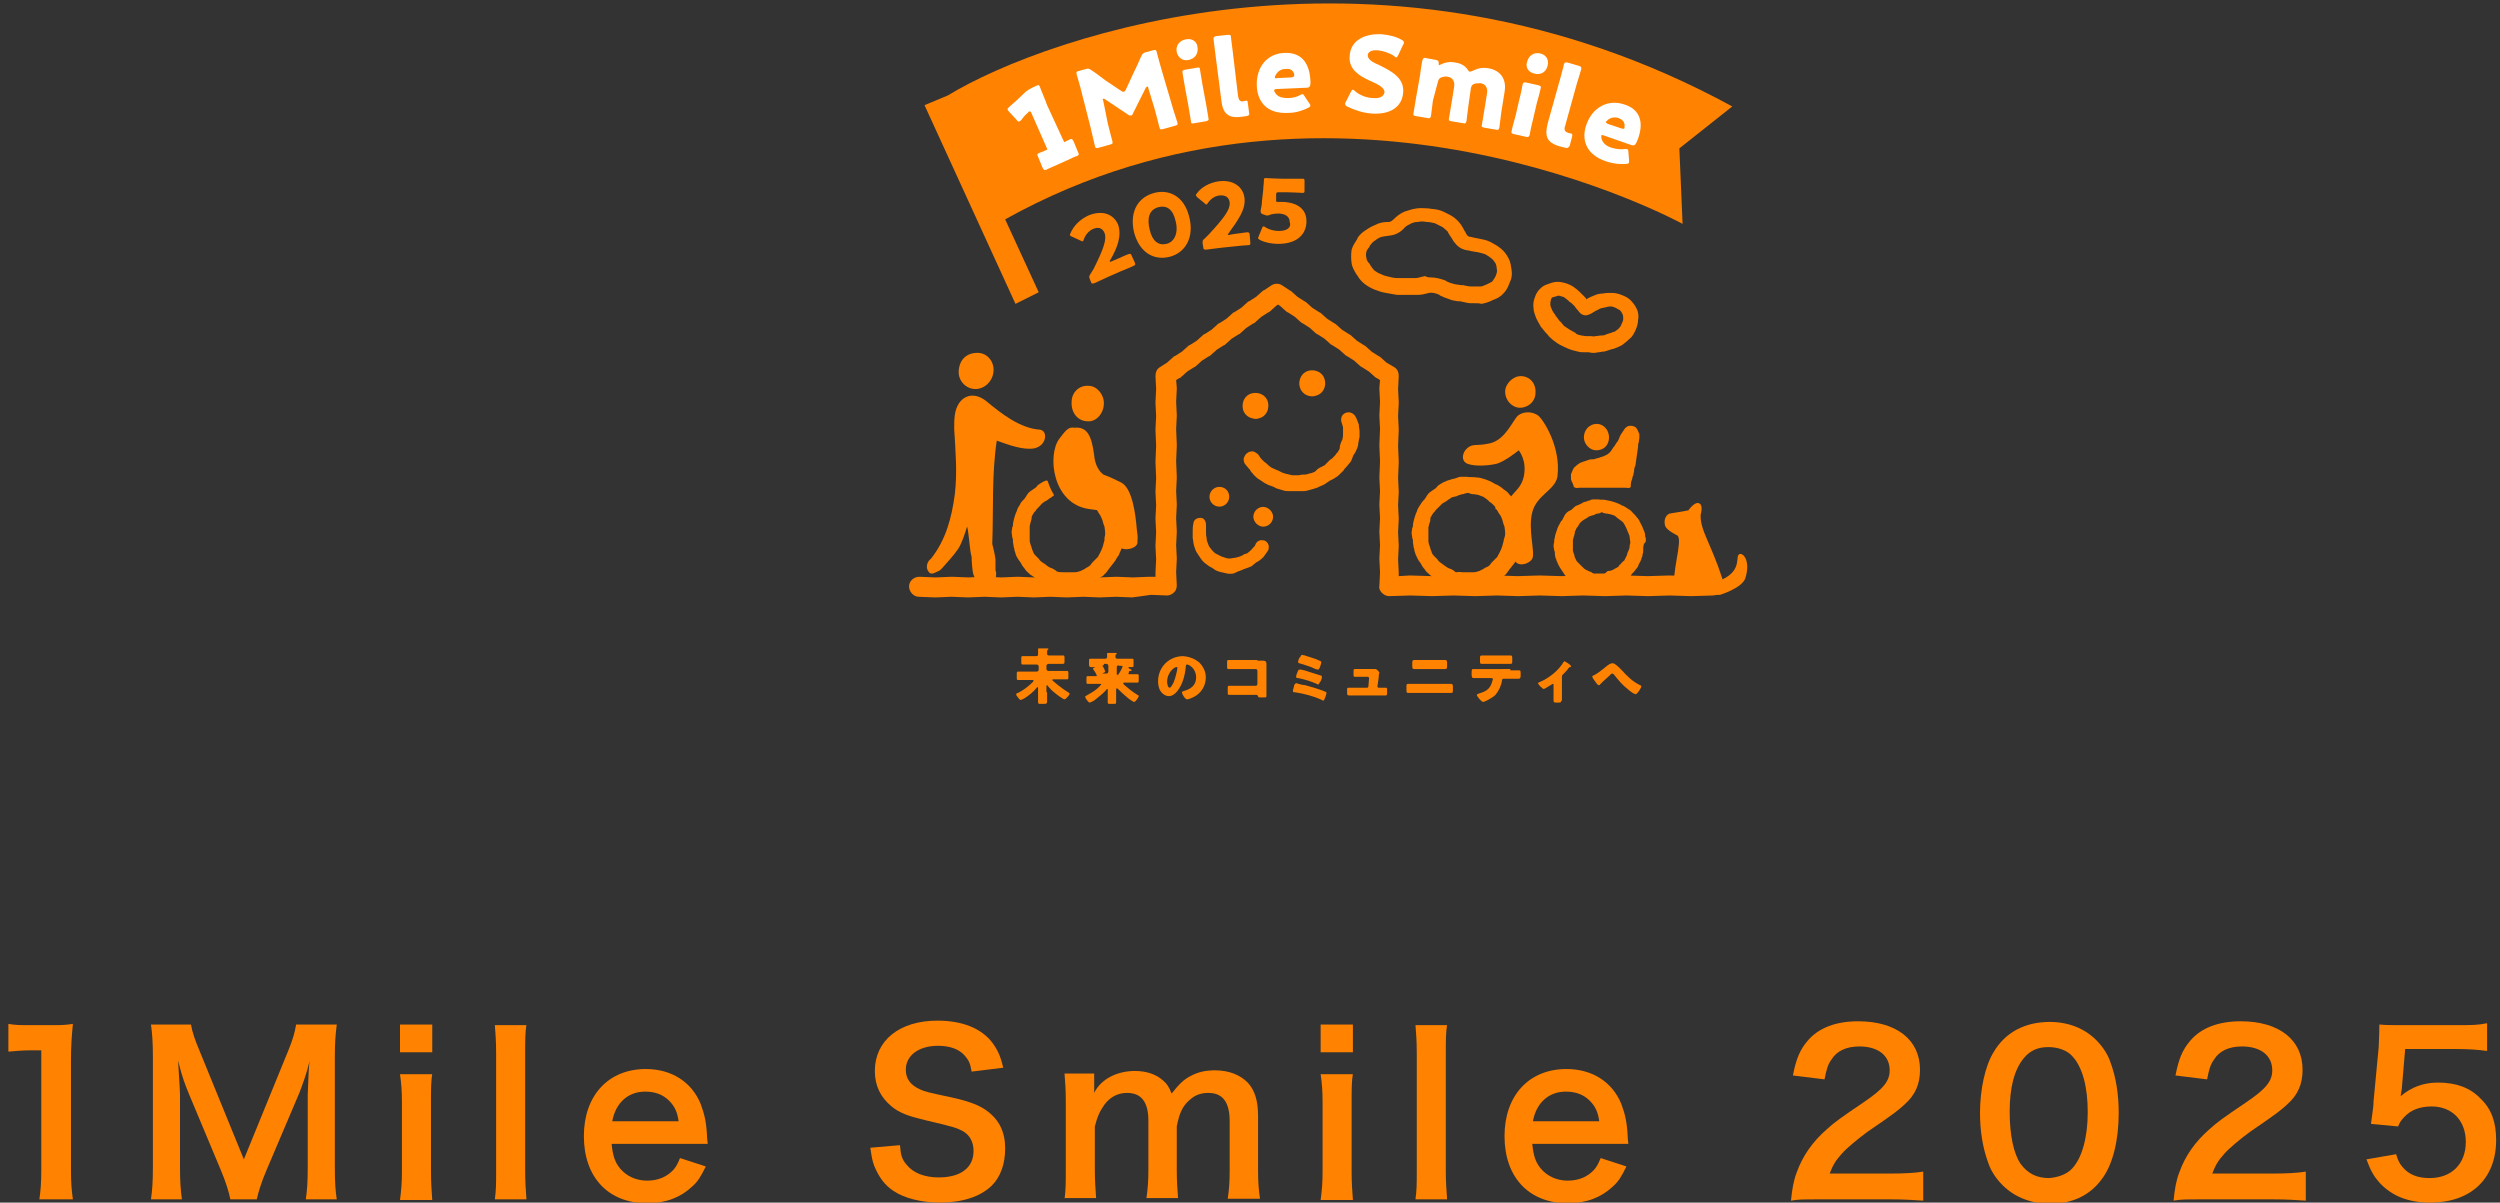 <?xml version="1.0" encoding="utf-8"?>
<!-- Generator: Adobe Illustrator 27.9.0, SVG Export Plug-In . SVG Version: 6.00 Build 0)  -->
<svg version="1.1" id="レイヤー_1" xmlns="http://www.w3.org/2000/svg" xmlns:xlink="http://www.w3.org/1999/xlink" x="0px"
	 y="0px" viewBox="0 0 387.5 186.4" style="enable-background:new 0 0 387.5 186.4;" xml:space="preserve">
<rect x="0" y="0" width="387.5" height="186.4" fill="#333333" stroke="none"/>
<style type="text/css">
	.st0{fill:#FF8200;}
	.st1{fill:#FF8200;stroke:#FF8200;stroke-width:0.663;stroke-linecap:round;stroke-linejoin:round;stroke-miterlimit:10;}
	.st2{fill:#FFFFFF;}
</style>
<g>
	<g>
		<path class="st0" d="M6.1,185.9c0.2-1.3,0.3-2.7,0.3-4.4v-18.7H4.8c-1.3,0-2.2,0.1-3.5,0.2v-4.3c1.1,0.2,1.8,0.2,3.4,0.2h3.1
			c1.7,0,2.2,0,3.5-0.2c-0.2,2-0.3,3.6-0.3,5.6v17.2c0,1.8,0.1,3,0.3,4.4H6.1z"/>
		<path class="st0" d="M35.7,185.9c-0.2-1.1-0.7-2.7-1.5-4.6l-4.9-11.7c-0.6-1.5-1-2.4-1.7-5.2c0.1,1.8,0.3,4.6,0.3,5.3v11.2
			c0,2.3,0.1,3.6,0.3,5h-4.8c0.2-1.4,0.3-2.7,0.3-5v-17.1c0-2.2-0.1-3.6-0.3-5h6.2c0.2,1.2,0.7,2.6,1.3,4l6.9,16.9l6.9-16.9
			c0.7-1.7,1-2.8,1.2-4h6.3c-0.2,1.6-0.3,2.8-0.3,5v17.1c0,2.5,0.1,3.7,0.3,5h-4.8c0.2-1.4,0.3-2.6,0.3-5v-11.3
			c0.1-3,0.2-4.7,0.3-5.2c-0.4,1.8-1.1,3.7-1.6,5l-5.1,12c-0.7,1.6-1.3,3.5-1.5,4.5H35.7z"/>
		<path class="st0" d="M67,158.8v4.3h-5v-4.3H67z M67,166.4c-0.2,1.3-0.2,2.4-0.2,4.5v10.6c0,1.9,0.1,3,0.2,4.5h-5
			c0.2-1.5,0.3-2.7,0.3-4.4v-10.7c0-1.9-0.1-3-0.3-4.4H67z"/>
		<path class="st0" d="M81.6,158.8c-0.2,1.3-0.2,2.4-0.2,4.5v18.2c0,1.8,0.1,2.9,0.2,4.4h-4.9c0.2-1.5,0.2-2.4,0.2-4.4v-18.2
			c0-2-0.1-3.1-0.2-4.4H81.6z"/>
		<path class="st0" d="M94.8,177.3c0.2,1.9,0.5,2.8,1.3,3.8c1,1.2,2.5,1.9,4.2,1.9c1.7,0,3.1-0.6,4.1-1.7c0.4-0.5,0.6-0.8,1-1.8
			l4,1.3c-0.8,1.6-1.2,2.3-2.1,3.1c-1.8,1.7-4.1,2.6-7,2.6c-6,0-9.8-4-9.8-10.4c0-6.3,3.8-10.4,9.6-10.4c4,0,7.1,2,8.5,5.4
			c0.6,1.6,0.9,2.9,1,5.2c0,0.1,0,0.2,0.1,1H94.8z M105.2,173.9c-0.2-1.5-0.6-2.4-1.5-3.3c-0.9-0.9-2.1-1.4-3.7-1.4
			c-2.7,0-4.6,1.8-5.1,4.6H105.2z"/>
		<path class="st0" d="M139.5,177.5c0.1,1.5,0.3,2.2,1,3c1,1.3,2.8,2,5,2c3.4,0,5.4-1.5,5.4-4.1c0-1.4-0.6-2.5-1.7-3.1
			c-1-0.5-1.2-0.6-5.9-1.7c-2.5-0.6-3.9-1.1-5.1-2.1c-1.7-1.4-2.6-3.2-2.6-5.5c0-4.7,3.8-7.8,9.7-7.8c3.9,0,6.8,1.2,8.5,3.4
			c0.8,1.1,1.3,2.1,1.7,3.9l-4.9,0.6c-0.2-1.2-0.4-1.7-1-2.4c-0.9-1.1-2.4-1.6-4.2-1.6c-3,0-5,1.5-5,3.7c0,1.4,0.7,2.4,2.3,3.1
			c0.7,0.3,1,0.4,4.8,1.2c2.7,0.6,4.3,1.2,5.5,2.1c1.9,1.4,2.8,3.3,2.8,5.8c0,2.4-0.7,4.4-2.1,5.8c-1.8,1.7-4.5,2.6-8.1,2.6
			c-2.8,0-5.5-0.7-7.1-1.8c-1.4-0.9-2.3-2.2-3-3.9c-0.3-0.8-0.4-1.4-0.6-2.8L139.5,177.5z"/>
		<path class="st0" d="M165,185.9c0.2-1.5,0.2-2.6,0.2-4.4v-10.7c0-2.1-0.1-3.1-0.2-4.4h4.6v1.7c0,0.2,0,0.7,0,1.3
			c1-2.1,3.5-3.4,6.3-3.4c1.8,0,3.3,0.5,4.4,1.5c0.6,0.5,0.9,1,1.3,2c1.2-1.5,1.8-2.1,2.9-2.7c1.1-0.6,2.3-0.9,3.8-0.9
			c2.2,0,3.9,0.7,5.1,1.9c1.1,1.2,1.6,2.8,1.6,5.2v8.4c0,1.9,0.1,3,0.3,4.4h-5c0.2-1.4,0.3-2.4,0.3-4.4v-7.6c0-3-1.1-4.4-3.3-4.4
			c-1.1,0-2,0.3-2.8,1c-1.2,1-1.7,2.1-2.1,4.2v6.7c0,1.9,0.1,3,0.2,4.4h-4.9c0.2-1.4,0.3-2.5,0.3-4.4v-7.6c0-2.9-1.1-4.3-3.3-4.3
			c-1.4,0-2.6,0.6-3.5,1.8c-0.7,1-1.1,1.8-1.5,3.4v6.7c0,1.8,0.1,2.9,0.2,4.4H165z"/>
		<path class="st0" d="M209.7,158.8v4.3h-5v-4.3H209.7z M209.7,166.4c-0.2,1.3-0.2,2.4-0.2,4.5v10.6c0,1.9,0.1,3,0.2,4.5h-5
			c0.2-1.5,0.3-2.7,0.3-4.4v-10.7c0-1.9-0.1-3-0.3-4.4H209.7z"/>
		<path class="st0" d="M224.3,158.8c-0.2,1.3-0.2,2.4-0.2,4.5v18.2c0,1.8,0.1,2.9,0.2,4.4h-4.9c0.2-1.5,0.2-2.4,0.2-4.4v-18.2
			c0-2-0.1-3.1-0.2-4.4H224.3z"/>
		<path class="st0" d="M237.5,177.3c0.2,1.9,0.5,2.8,1.3,3.8c1,1.2,2.5,1.9,4.2,1.9c1.7,0,3.1-0.6,4.1-1.7c0.4-0.5,0.6-0.8,1-1.8
			l4,1.3c-0.8,1.6-1.2,2.3-2.1,3.1c-1.8,1.7-4.1,2.6-7,2.6c-6,0-9.8-4-9.8-10.4c0-6.3,3.8-10.4,9.6-10.4c4,0,7.1,2,8.5,5.4
			c0.6,1.6,0.9,2.9,1,5.2c0,0.1,0,0.2,0.1,1H237.5z M247.9,173.9c-0.2-1.5-0.6-2.4-1.5-3.3c-0.9-0.9-2.1-1.4-3.7-1.4
			c-2.7,0-4.6,1.8-5.1,4.6H247.9z"/>
		<path class="st0" d="M282,185.9c-2.7,0-3.2,0-4.4,0.2c0.2-1.9,0.4-3.1,0.9-4.4c0.9-2.5,2.4-4.7,4.7-6.7c1.2-1.1,2.2-1.8,5.6-4.1
			c3.1-2.1,4.1-3.3,4.1-5c0-2.3-1.8-3.7-4.7-3.7c-2,0-3.5,0.7-4.3,2c-0.6,0.8-0.8,1.6-1.1,3.1l-4.9-0.6c0.5-2.6,1.1-4,2.3-5.4
			c1.7-2,4.4-3,7.8-3c6,0,9.6,2.9,9.6,7.5c0,2.2-0.7,3.9-2.4,5.4c-1,0.9-1.3,1.2-5.7,4.2c-1.5,1.1-3.2,2.5-4,3.4
			c-1,1.1-1.4,1.8-1.9,3.1h9.5c2.1,0,3.8-0.1,5-0.3v4.5c-1.6-0.1-3-0.2-5.1-0.2H282z"/>
		<path class="st0" d="M310.4,183.7c-1-1-1.8-2.2-2.2-3.4c-0.9-2.4-1.3-5.1-1.3-7.8c0-3.6,0.8-7.3,2.1-9.4c1.8-3.1,4.9-4.7,8.7-4.7
			c2.9,0,5.4,1,7.2,2.8c1,1,1.8,2.2,2.2,3.4c0.9,2.4,1.3,5.1,1.3,7.9c0,4.2-0.9,7.9-2.5,10.1c-1.9,2.7-4.7,4-8.3,4
			C314.6,186.5,312.2,185.5,310.4,183.7z M321.2,181.1c1.5-1.6,2.4-4.8,2.4-8.7c0-3.9-0.8-7-2.4-8.7c-0.8-0.9-2.2-1.4-3.7-1.4
			c-1.6,0-2.8,0.5-3.8,1.7c-1.5,1.8-2.2,4.6-2.2,8.3c0,3.6,0.6,6.5,1.7,8.1c1.1,1.5,2.5,2.2,4.4,2.2
			C319,182.5,320.4,182,321.2,181.1z"/>
		<path class="st0" d="M341.3,185.9c-2.7,0-3.2,0-4.4,0.2c0.2-1.9,0.4-3.1,0.9-4.4c0.9-2.5,2.4-4.7,4.7-6.7c1.2-1.1,2.2-1.8,5.6-4.1
			c3.1-2.1,4.1-3.3,4.1-5c0-2.3-1.8-3.7-4.7-3.7c-2,0-3.5,0.7-4.3,2c-0.6,0.8-0.8,1.6-1.1,3.1l-4.9-0.6c0.5-2.6,1.1-4,2.3-5.4
			c1.7-2,4.4-3,7.8-3c6,0,9.6,2.9,9.6,7.5c0,2.2-0.7,3.9-2.4,5.4c-1,0.9-1.3,1.2-5.7,4.2c-1.5,1.1-3.2,2.5-4,3.4
			c-1,1.1-1.4,1.8-1.9,3.1h9.5c2.1,0,3.8-0.1,5-0.3v4.5c-1.6-0.1-3-0.2-5.1-0.2H341.3z"/>
		<path class="st0" d="M371.4,178.9c0.3,1,0.5,1.4,1,2c1,1.2,2.4,1.7,4.2,1.7c3.4,0,5.6-2.2,5.6-5.6c0-3.3-2.1-5.5-5.3-5.5
			c-1.7,0-3.2,0.5-4.2,1.6c-0.5,0.5-0.7,0.8-1,1.5l-4.2-0.4c0.3-2.4,0.4-2.6,0.4-3.5l0.8-8.4c0-0.6,0.1-1.8,0.1-3.5
			c1,0.1,1.8,0.1,3.6,0.1h8.4c2.3,0,3.2,0,4.7-0.3v4.3c-1.5-0.2-2.8-0.3-4.7-0.3h-8l-0.5,5.9c0,0.3-0.1,0.7-0.2,1.4
			c1.7-1.4,3.5-2.1,5.8-2.1c2.8,0,5,0.8,6.6,2.5c1.7,1.6,2.4,3.7,2.4,6.4c0,6-3.9,9.7-10.2,9.7c-3.4,0-5.9-1-7.8-3
			c-0.9-1-1.4-1.8-2.1-3.7L371.4,178.9z"/>
	</g>
	<g>
		<g>
			<g>
				<path class="st0" d="M173.3,34.8c-0.7-1.6-2.4-2.3-4.6-1.4c-1.3,0.6-2.3,1.6-2.8,2.8c-0.1,0.2-0.1,0.3,0,0.3
					c0,0.1,0.1,0.1,0.3,0.2l1.3,0.6c0.2,0.1,0.2,0.1,0.3,0.1c0.1,0,0.1-0.1,0.2-0.3c0.2-0.6,0.7-1.3,1.4-1.6
					c0.9-0.4,1.5-0.1,1.8,0.6c0.4,1-0.2,2.6-1.7,5.6c-0.2,0.3-0.3,0.5-0.5,0.8c-0.2,0.3-0.2,0.4-0.1,0.7l0.2,0.5
					c0.1,0.3,0.2,0.3,0.5,0.2c0.1,0,1.5-0.7,2.2-1l1.8-0.8c0.7-0.3,2-0.8,2.1-0.9c0.3-0.1,0.3-0.2,0.2-0.5l-0.5-1.1
					c-0.1-0.3-0.2-0.3-0.5-0.2c-0.1,0-1.4,0.6-2.1,0.9l-0.5,0.2c-0.1,0.1-0.2,0.1-0.3,0c0,0,0-0.1,0.1-0.2
					C173.2,38.4,173.9,36.5,173.3,34.8z"/>
			</g>
			<g>
				<path class="st0" d="M181.3,39.8c2.4-0.6,3.9-3,3-6.3c-0.8-3.1-3.1-4.2-5.4-3.6c-2.9,0.8-3.8,3.4-3.1,6.2
					C176.7,39.3,179,40.4,181.3,39.8z M179.6,32.1c1.2-0.3,2.2,0.3,2.6,2.1c0.5,1.8-0.1,3.3-1.4,3.6c-1.2,0.3-2.2-0.4-2.6-2.2
					C177.8,34,178,32.5,179.6,32.1z"/>
			</g>
			<g>
				<path class="st0" d="M192.9,30.7c-0.2-1.7-1.7-2.9-4-2.6c-1.4,0.2-2.7,0.9-3.4,1.9c-0.1,0.1-0.2,0.2-0.1,0.3
					c0,0.1,0.1,0.2,0.2,0.3l1.1,0.9c0.1,0.1,0.2,0.2,0.3,0.2c0.1,0,0.1-0.1,0.2-0.2c0.4-0.6,1-1.1,1.8-1.2c1-0.1,1.5,0.3,1.6,1.1
					c0.1,1.1-0.9,2.4-3.2,4.9c-0.2,0.2-0.4,0.4-0.7,0.7c-0.3,0.2-0.3,0.3-0.3,0.7l0.1,0.6c0,0.3,0.1,0.4,0.4,0.4
					c0.1,0,1.7-0.2,2.4-0.3l1.9-0.2c0.7-0.1,2.2-0.2,2.3-0.2c0.3,0,0.3-0.1,0.3-0.4l-0.1-1.2c0-0.3-0.1-0.4-0.4-0.4
					c-0.1,0-1.5,0.2-2.2,0.3l-0.5,0.1c-0.2,0-0.2,0-0.3,0c0,0,0-0.1,0.1-0.2C191.9,34.1,193.1,32.5,192.9,30.7z"/>
			</g>
			<g>
				<path class="st0" d="M198.2,35.8c-0.7,0-1.5-0.2-2.1-0.6c-0.1-0.1-0.2-0.1-0.3-0.1c-0.1,0-0.1,0.1-0.2,0.3l-0.5,1.2
					c0,0.1-0.1,0.2-0.1,0.3c0,0.1,0.1,0.2,0.3,0.3c0.8,0.4,1.8,0.6,2.8,0.6c3.3,0,4.4-1.8,4.4-3.5c0-1.9-1.4-2.9-3.6-3
					c-0.4,0-0.7,0-0.9,0c-0.2,0-0.2-0.1-0.2-0.2c0,0,0-0.2,0-0.3l0-0.6c0-0.4,0.1-0.4,0.5-0.4l1.2,0c0.7,0,2.3,0.1,2.4,0.1
					c0.3,0,0.3-0.1,0.3-0.4l0-1.4c0-0.3,0-0.4-0.3-0.4c-0.1,0-1.7,0-2.4,0l-0.9,0c-0.7,0-2.2-0.1-2.4-0.1c-0.3,0-0.3,0.1-0.3,0.4
					c0,0.5-0.1,0.9-0.1,1.4l-0.2,1.8c0,0.5-0.1,0.9-0.2,1.4c0,0.1,0,0.1,0,0.2c0,0.2,0.1,0.3,0.3,0.4l0.3,0.1
					c0.2,0.1,0.3,0.1,0.4,0.1c0.1,0,0.3,0,0.4-0.1c0.3-0.1,0.8-0.2,1.3-0.2c1,0,1.8,0.4,1.8,1.3C200.2,35.2,199.6,35.8,198.2,35.8z"
					/>
			</g>
		</g>
		<g>
			<g>
				<path class="st1" d="M190.9,88.6c-0.2,0-0.3,0-0.5,0c-0.5-0.1-0.9-0.2-1.3-0.3c-0.3-0.1-0.6-0.2-0.8-0.4l-0.3-0.2
					c-0.3-0.1-0.5-0.3-0.8-0.5c-0.3-0.2-0.6-0.5-0.8-0.8c-0.2-0.3-0.4-0.6-0.6-0.9c-0.2-0.3-0.3-0.7-0.4-1c-0.1-0.3-0.1-0.7-0.2-1.1
					c0-0.4,0-0.7,0-1.1c0-0.3,0-0.7,0.1-1.1c0-0.2,0.1-0.4,0.3-0.5c0.2-0.1,0.3-0.1,0.5-0.1c0.2,0,0.3,0.1,0.4,0.3
					c0.1,0.2,0.1,0.4,0.1,0.6c0,0.2,0,0.4,0,0.7c0,0.1,0,0.2,0,0.3c0,0.3,0,0.6,0.1,0.9l0,0.1c0,0.3,0.1,0.6,0.2,0.8
					c0.1,0.3,0.2,0.6,0.4,0.8c0.2,0.3,0.4,0.5,0.6,0.7c0.2,0.2,0.5,0.4,0.8,0.5c0.3,0.2,0.6,0.3,0.9,0.4c0.3,0.1,0.6,0.2,0.8,0.2
					c0.3,0,0.5,0,0.9-0.1c0.3,0,0.5-0.1,0.9-0.2c0.2-0.1,0.3-0.1,0.5-0.2c0.1-0.1,0.2-0.1,0.3-0.2l0.1,0c0.3-0.1,0.5-0.2,0.7-0.4
					c0.2-0.2,0.4-0.3,0.6-0.6l0.1-0.1c0.2-0.2,0.4-0.4,0.4-0.6c0.1-0.2,0.2-0.3,0.4-0.4c0.2-0.1,0.4,0,0.6,0c0.4,0.2,0.5,0.6,0.4,1
					c-0.2,0.3-0.4,0.6-0.7,1c-0.2,0.2-0.4,0.4-0.7,0.6c-0.1,0-0.1,0.1-0.2,0.1c-0.1,0.1-0.2,0.1-0.3,0.2c-0.2,0.2-0.4,0.3-0.6,0.5
					c-0.3,0.1-0.5,0.2-0.8,0.3c-0.1,0-0.2,0.1-0.3,0.1c-0.1,0-0.2,0.1-0.2,0.1c-0.3,0.1-0.5,0.2-0.8,0.3
					C191.3,88.5,191.1,88.6,190.9,88.6"/>
				<path class="st1" d="M189,75.8c-0.7,0-1.2,0.6-1.2,1.2c0,0.7,0.6,1.2,1.2,1.2c0.7,0,1.2-0.6,1.2-1.2
					C190.2,76.3,189.7,75.8,189,75.8"/>
				<path class="st1" d="M195.8,78.9c-0.7,0-1.2,0.6-1.2,1.2s0.6,1.2,1.2,1.2c0.7,0,1.2-0.6,1.2-1.2S196.4,78.9,195.8,78.9"/>
			</g>
			<g>
				<path class="st1" d="M210.4,66.9c0-0.3-0.1-0.6-0.1-0.8c0-0.1,0-0.1,0-0.2c-0.1-0.3-0.2-0.5-0.3-0.8c0-0.1-0.1-0.1-0.1-0.2
					c-0.2-0.5-0.7-0.8-1.2-0.6c-0.5,0.2-0.6,0.7-0.4,1.2c0.1,0.3,0.2,0.6,0.2,0.8c0,0.2,0,0.4,0,0.6c0,0.1,0,0.2,0,0.3
					c0,0.3,0,0.6-0.1,0.9c0,0.2-0.1,0.3-0.2,0.5c0,0.1-0.1,0.2-0.1,0.3c-0.1,0.2-0.1,0.3-0.1,0.5c0,0.2-0.1,0.3-0.1,0.4
					c-0.1,0.2-0.2,0.3-0.3,0.5c-0.1,0.1-0.1,0.1-0.2,0.2c-0.1,0.2-0.3,0.4-0.5,0.6l-0.1,0.1c-0.1,0.1-0.2,0.2-0.4,0.3
					c-0.1,0.1-0.2,0.2-0.3,0.3c-0.1,0.1-0.2,0.2-0.3,0.3c-0.1,0.1-0.2,0.2-0.3,0.3c-0.1,0.1-0.3,0.1-0.4,0.2
					c-0.1,0.1-0.3,0.1-0.4,0.2c-0.2,0.1-0.3,0.2-0.4,0.3c-0.1,0.1-0.2,0.2-0.3,0.3c-0.2,0.1-0.3,0.1-0.5,0.2c-0.1,0-0.3,0.1-0.4,0.1
					c-0.3,0.1-0.6,0.2-0.9,0.2c-0.1,0-0.2,0-0.3,0c-0.2,0-0.4,0.1-0.7,0.1c-0.3,0-0.6,0-0.9,0c-0.2,0-0.3-0.1-0.5-0.1
					c-0.1,0-0.2-0.1-0.4-0.1c-0.1,0-0.2,0-0.3-0.1c-0.2,0-0.4-0.1-0.6-0.2c-0.2-0.1-0.4-0.2-0.6-0.3c-0.1,0-0.2-0.1-0.3-0.1
					c-0.1-0.1-0.3-0.1-0.4-0.2c-0.2-0.1-0.3-0.1-0.4-0.2c-0.3-0.2-0.5-0.4-0.7-0.6c-0.3-0.2-0.5-0.4-0.7-0.6
					c-0.1-0.1-0.3-0.3-0.4-0.5c-0.1-0.1-0.1-0.2-0.2-0.3c-0.2-0.2-0.4-0.3-0.6-0.4c-0.2,0-0.5,0-0.7,0.2c-0.2,0.1-0.3,0.4-0.4,0.6
					c0,0.2,0,0.5,0.2,0.7c0.2,0.2,0.4,0.5,0.6,0.7c0.1,0.1,0.2,0.2,0.2,0.3c0.1,0.2,0.3,0.3,0.4,0.5c0.1,0.1,0.2,0.2,0.3,0.3
					c0.1,0.1,0.3,0.3,0.5,0.4c0.2,0.1,0.4,0.3,0.6,0.4c0.1,0.1,0.2,0.1,0.3,0.2c0.2,0.1,0.4,0.2,0.6,0.3c0.1,0,0.2,0.1,0.3,0.1
					c0.1,0,0.2,0.1,0.3,0.1c0.2,0.1,0.4,0.2,0.6,0.3c0.3,0.1,0.7,0.2,1,0.3c0.3,0.1,0.6,0.1,0.9,0.1l0.1,0c0.3,0,0.6,0,0.9,0
					c0.1,0,0.1,0,0.2,0c0.1,0,0.2,0,0.3,0c0.2,0,0.4,0,0.6,0c0.3,0,0.7-0.1,1-0.2c0.4-0.1,0.7-0.2,1-0.3c0.1,0,0.2-0.1,0.2-0.1
					c0.2-0.1,0.5-0.2,0.7-0.3c0.2-0.1,0.4-0.2,0.5-0.3c0.1-0.1,0.2-0.1,0.3-0.2c0.1-0.1,0.2-0.1,0.3-0.2c0.2-0.1,0.4-0.2,0.6-0.3
					c0.1-0.1,0.2-0.1,0.3-0.2c0.2-0.1,0.4-0.3,0.6-0.5c0.2-0.2,0.3-0.3,0.5-0.5c0.1-0.1,0.1-0.2,0.2-0.3c0.1-0.1,0.1-0.1,0.2-0.2
					c0.2-0.2,0.3-0.4,0.5-0.6c0.2-0.2,0.3-0.4,0.4-0.7c0-0.1,0.1-0.2,0.1-0.3c0-0.1,0.1-0.2,0.1-0.2c0.1-0.2,0.3-0.4,0.4-0.7
					c0.2-0.4,0.3-0.7,0.3-1c0.1-0.4,0.1-0.7,0.2-1l0-0.2C210.4,67.6,210.4,67.3,210.4,66.9z"/>
				<path class="st1" d="M196.1,62.1c-0.2-0.4-0.6-0.7-1-0.8c-0.4-0.1-0.9-0.1-1.3,0.1c-0.4,0.2-0.7,0.6-0.8,1
					c-0.1,0.4-0.1,0.9,0.1,1.3c0.2,0.4,0.6,0.7,1,0.8c0.2,0,0.3,0.1,0.5,0.1c0.3,0,0.5-0.1,0.8-0.2c0.4-0.2,0.7-0.6,0.8-1
					C196.3,62.9,196.3,62.5,196.1,62.1"/>
				<path class="st1" d="M204.9,58.6c-0.4-0.8-1.5-1.1-2.3-0.7c-0.8,0.4-1.1,1.5-0.7,2.3c0.3,0.6,0.9,0.9,1.5,0.9
					c0.3,0,0.5-0.1,0.8-0.2C205,60.5,205.3,59.5,204.9,58.6"/>
			</g>
			<g>
				<path class="st0" d="M228.5,47c-0.2,0-0.4,0-0.5,0c-0.4,0-0.8-0.1-1.2-0.2c-0.2,0-0.3-0.1-0.5-0.1l-0.3,0
					c-0.4-0.1-0.9-0.1-1.3-0.3c-0.6-0.2-1.1-0.4-1.5-0.6l-0.1-0.1c-0.4-0.2-1-0.4-1.6-0.3c-0.1,0-0.3,0.1-0.4,0.1
					c-0.4,0.1-0.8,0.2-1.2,0.2c-0.4,0-0.8,0-1.2,0c-0.2,0-0.3,0-0.5,0l-0.3,0c-0.5,0-0.9,0-1.4,0c-0.6-0.1-1.2-0.2-1.7-0.3
					c-0.6-0.1-1.2-0.3-1.7-0.5c-0.5-0.2-1.1-0.5-1.6-0.9c-0.5-0.4-0.9-0.9-1.1-1.3l-0.1-0.1c-0.3-0.5-0.7-1.1-0.8-1.8
					c-0.1-0.7-0.1-1.4,0-2.1c0.2-0.7,0.6-1.2,0.9-1.7l0-0.1c0.4-0.6,0.9-1,1.4-1.3c0.4-0.3,1-0.6,1.7-0.9c0.5-0.2,1-0.3,1.8-0.3
					c0.2,0,0.5-0.2,0.7-0.4c0.5-0.5,1-0.9,1.7-1.2c0.6-0.2,1.2-0.4,1.9-0.5c0.6-0.1,1.2,0,1.8,0c0.5,0.1,1.2,0.1,1.8,0.3
					c0.6,0.2,1.1,0.5,1.7,0.8c0.7,0.4,1.2,0.9,1.6,1.5c0.2,0.3,0.3,0.5,0.4,0.7c0.2,0.3,0.3,0.5,0.4,0.7c0.2,0.3,0.2,0.3,0.5,0.4
					l0.1,0c0.4,0.1,0.8,0.2,1.4,0.3c0.5,0.1,1.1,0.2,1.7,0.5c0.6,0.3,1.1,0.6,1.6,1c0.5,0.4,0.9,0.9,1.2,1.5
					c0.4,0.7,0.4,1.4,0.5,1.9c0.1,0.7,0,1.3-0.3,1.9c-0.2,0.5-0.4,1.1-0.9,1.6l0,0c-0.5,0.6-1.1,0.9-1.7,1.1l-0.2,0.1
					c-0.4,0.2-1,0.4-1.6,0.5C229.4,47,229,47,228.5,47z M221.8,43c0.7,0,1.5,0.2,2.3,0.5l0.1,0.1c0.4,0.2,0.7,0.3,1.1,0.4
					c0.3,0.1,0.7,0.1,1.1,0.2l0.3,0c0.2,0,0.4,0.1,0.6,0.1c0.3,0.1,0.6,0.1,0.8,0.1c0.5,0,1,0,1.4,0c0.3,0,0.6-0.2,0.9-0.3l0.2-0.1
					c0.4-0.2,0.7-0.3,0.8-0.5l0,0c0.2-0.3,0.4-0.6,0.5-0.9c0.1-0.3,0.2-0.6,0.1-0.9c0-0.3-0.1-0.7-0.2-0.9c-0.2-0.3-0.4-0.6-0.7-0.8
					c-0.2-0.2-0.6-0.4-0.9-0.6c-0.3-0.1-0.7-0.2-1.1-0.3c-0.7-0.1-1.2-0.2-1.6-0.3l-0.1,0c-1-0.2-1.5-0.6-2.1-1.4
					c-0.1-0.2-0.3-0.5-0.5-0.8c-0.1-0.2-0.3-0.4-0.4-0.7c-0.1-0.1-0.3-0.3-0.8-0.7c-0.4-0.2-0.8-0.4-1.2-0.6
					c-0.4-0.1-0.9-0.2-1.3-0.2c-0.5-0.1-0.9-0.1-1.3,0c-0.5,0-0.8,0.1-1.2,0.3c-0.4,0.2-0.6,0.3-0.9,0.6c-0.6,0.7-1.4,1.1-2.2,1.2
					c-0.5,0.1-0.9,0.1-1.3,0.2c-0.4,0.1-0.7,0.3-1.1,0.6c-0.3,0.2-0.5,0.4-0.8,0.8l0,0.1c-0.2,0.3-0.5,0.6-0.5,0.8
					c-0.1,0.3-0.1,0.7,0,1c0,0.3,0.2,0.6,0.5,0.9l0.1,0.2c0.2,0.3,0.4,0.6,0.6,0.8c0.3,0.2,0.7,0.5,1.1,0.6c0.3,0.2,0.8,0.3,1.2,0.4
					c0.4,0.1,0.8,0.2,1.3,0.2c0.3,0,0.7,0,1.1,0l0.3,0c0.2,0,0.5,0,0.7,0c0.3,0,0.5,0,0.7,0c0.3,0,0.6-0.1,1-0.2
					c0.1,0,0.3-0.1,0.5-0.1C221.3,43,221.5,43,221.8,43z M232.3,44.5L232.3,44.5L232.3,44.5z"/>
			</g>
			<g>
				<path class="st0" d="M247.2,54.7c-0.3,0-0.6,0-0.9-0.1c-0.1,0-0.2,0-0.4,0c-0.1,0-0.2,0-0.3,0c-0.3,0-0.7,0-1-0.1c0,0,0,0,0,0
					c-0.4-0.1-0.9-0.2-1.4-0.4c-0.5-0.2-0.9-0.4-1.3-0.6c-0.4-0.2-0.8-0.5-1.2-0.8c-0.3-0.3-0.6-0.5-0.8-0.8
					c-0.1-0.1-0.1-0.2-0.2-0.2c-0.3-0.4-0.6-0.7-0.9-1.1l-0.1-0.2c-0.2-0.3-0.4-0.7-0.6-1.1c-0.2-0.6-0.4-1-0.4-1.5
					c-0.1-0.6,0-1.2,0.2-1.7c0.2-0.7,0.6-1.2,1.1-1.6c0.5-0.4,1.1-0.5,1.6-0.7c0.7-0.2,1.3-0.1,1.7,0c0.5,0.1,1,0.3,1.5,0.6
					c0.3,0.2,0.7,0.5,1.1,0.9c0.1,0.1,0.2,0.2,0.3,0.3c0.2,0.2,0.4,0.4,0.6,0.6c0,0.1,0.1,0.1,0.1,0.2c0,0,0.1,0,0.1-0.1l0.2-0.1
					c0.2-0.1,0.6-0.3,0.9-0.4c0.4-0.2,0.9-0.3,1.3-0.3c0.5-0.1,0.9-0.1,1.4-0.1c0.5,0,1,0.1,1.5,0.3c0.5,0.2,1,0.4,1.4,0.8
					c0.4,0.4,0.8,0.9,1,1.4c0.3,0.6,0.3,1.3,0.2,1.7c0,0.6-0.2,1.1-0.4,1.6c-0.2,0.4-0.4,0.9-0.9,1.3c-0.4,0.4-0.8,0.7-1.2,1
					c-0.4,0.2-0.8,0.4-1.1,0.5c-0.1,0-0.2,0.1-0.3,0.1l-0.1,0c-0.4,0.1-0.8,0.3-1.3,0.4l-0.2,0c-0.4,0.1-0.8,0.1-1.2,0.2
					C247.3,54.7,247.3,54.7,247.2,54.7z M245.1,52c0.2,0,0.5,0.1,0.8,0.1c0.1,0,0.2,0,0.3,0c0.1,0,0.3,0,0.4,0c0.2,0,0.5,0.1,0.7,0
					c0.3,0,0.6-0.1,0.9-0.1l0.2,0c0.3,0,0.6-0.2,0.9-0.3l0.1,0c0.1,0,0.2-0.1,0.3-0.1c0.2-0.1,0.5-0.2,0.6-0.2
					c0.2-0.2,0.5-0.3,0.7-0.6c0.2-0.2,0.3-0.4,0.4-0.7c0.1-0.2,0.2-0.4,0.2-0.7c0-0.2,0-0.5-0.1-0.7c-0.1-0.2-0.2-0.4-0.4-0.6
					c-0.1-0.1-0.4-0.2-0.7-0.4c-0.3-0.1-0.5-0.2-0.6-0.2c-0.2,0-0.5,0-0.8,0.1c-0.3,0.1-0.6,0.1-0.9,0.2c-0.2,0.1-0.4,0.2-0.6,0.3
					l-0.2,0.1c-0.5,0.3-0.8,0.5-0.9,0.5c-0.5,0.3-1.1,0.2-1.5-0.2c-0.2-0.2-0.3-0.4-0.5-0.6c-0.1-0.1-0.2-0.2-0.3-0.4
					c-0.1-0.1-0.3-0.3-0.4-0.4c-0.1-0.1-0.2-0.2-0.4-0.3c-0.2-0.2-0.4-0.4-0.7-0.6c-0.2-0.2-0.4-0.2-0.7-0.3c-0.3-0.1-0.4-0.1-0.6,0
					c-0.4,0.1-0.6,0.2-0.7,0.2c-0.1,0.1-0.2,0.2-0.2,0.4c-0.1,0.2-0.1,0.5-0.1,0.7c0,0.2,0.1,0.5,0.3,0.9c0.1,0.2,0.2,0.4,0.4,0.6
					l0.1,0.2c0.2,0.3,0.4,0.5,0.6,0.8c0.1,0.1,0.2,0.2,0.3,0.3c0.2,0.2,0.3,0.4,0.4,0.5c0.3,0.2,0.6,0.4,0.9,0.6
					c0.3,0.2,0.6,0.3,0.9,0.5C244.4,51.9,244.8,51.9,245.1,52L245.1,52z"/>
			</g>
			<g>
				<g>
					<path class="st0" d="M161.2,66.6c-3.1-0.2-6-2.5-8.3-4.4c-2.2-1.8-4.5-0.7-4.9,2.1c-0.1,0.7-0.1,1.4-0.1,2.2
						c0.2,3.4,0.5,6.7,0.1,10.1c-0.5,3.7-1.4,7.1-3.7,10c-0.7,0.5-0.9,1.6-0.2,2.2c0.4,0.3,0.9-0.1,1.4-0.3c0.2-0.1,0.4-0.3,0.5-0.4
						c0.8-0.9,1.9-2.1,2.5-3c0.6-0.9,1.1-2.5,1.4-3.5c0.3,1.1,0.4,3.8,0.7,4.7c0,0.6,0.1,2.3,0.3,2.8c0.3,0.9,0.9,1.4,1.9,1.4
						c0.4,0,0.9-0.1,1.2-0.4c0.4-0.3,0.4-0.8,0.4-1.3c0-0.2-0.1-0.3-0.1-0.5c0-0.2,0-1.5,0-1.6c-0.1-0.8-0.3-1.6-0.5-2.4
						c0.2-5.1-0.1-10.8,0.7-16c1.7,0.6,4,1.5,5.8,1.2c0.9-0.2,1.6-0.8,1.7-1.8C162,67.2,161.8,66.7,161.2,66.6z"/>
				</g>
				<g>
					<path class="st0" d="M148.6,57.5c0.1-1.8,1.3-2.9,3.1-2.8c1.4,0.1,2.4,1.4,2.3,2.8c-0.1,1.6-1.4,2.8-2.8,2.8
						C149.7,60.3,148.5,59,148.6,57.5z"/>
				</g>
				<g>
					<path class="st0" d="M171.1,62.5c0,1.6-1.2,2.9-2.5,2.8c-1.5,0-2.6-1.3-2.5-3c0-1.5,1.2-2.6,2.6-2.5
						C170,59.8,171.1,61.1,171.1,62.5z"/>
				</g>
				<path class="st0" d="M236.1,81.6c0-0.1-0.1-0.3-0.1-0.4l0-0.2c-0.1-0.3-0.1-0.7-0.2-1c0-0.1,0-0.1-0.1-0.2c0,0,0-0.1,0-0.1
					l0-0.1c-0.1-0.3-0.2-0.6-0.3-0.9c-0.1-0.1-0.1-0.2-0.1-0.2l0,0c-0.1-0.2-0.2-0.4-0.3-0.4l0,0c-0.1-0.2-0.2-0.3-0.2-0.4
					c0-0.1-0.1-0.1-0.1-0.2c-0.2-0.4-0.5-0.6-0.7-0.8c0,0-0.1-0.1-0.1-0.1c-0.1-0.2-0.3-0.4-0.9-0.8c-0.3-0.3-0.7-0.5-1-0.7l-0.1,0
					c-0.3-0.2-0.6-0.3-0.9-0.5c-0.3-0.1-0.7-0.3-1.1-0.4c-0.3-0.1-0.7-0.2-1.1-0.2c-0.5-0.1-1,0-1.5-0.1c-0.2,0-0.5,0-0.8,0
					c-0.3,0-0.6,0.1-0.8,0.2c-0.1,0-0.2,0.1-0.3,0.1l-0.1,0c-0.3,0.1-0.7,0.2-1,0.3l-0.2,0.1c-0.3,0.1-0.5,0.2-0.8,0.4
					c-0.3,0.2-0.5,0.3-0.6,0.5c-0.1,0.1-0.2,0.2-0.2,0.2c-0.1,0.1-0.2,0.1-0.3,0.2c-0.2,0.1-0.4,0.3-0.7,0.5
					c-0.2,0.2-0.4,0.5-0.5,0.7c-0.1,0.1-0.1,0.2-0.2,0.3c-0.1,0.1-0.1,0.1-0.2,0.2c-0.2,0.2-0.3,0.4-0.5,0.7c-0.2,0.3-0.4,0.6-0.5,1
					c-0.2,0.4-0.3,0.8-0.4,1.1c-0.1,0.4-0.2,0.8-0.2,1.1c0,0.1,0,0.2-0.1,0.3c0,0.2-0.1,0.5-0.1,0.8c0,0.3,0.1,0.6,0.1,0.8
					c0,0.1,0.1,0.2,0.1,0.3c0,0.1,0,0.2,0,0.3c0,0.3,0.1,0.5,0.1,0.8c0,0.1,0.1,0.2,0.1,0.3c0,0.2,0.1,0.5,0.2,0.8
					c0.2,0.4,0.3,0.7,0.5,1c0.2,0.3,0.4,0.5,0.5,0.8l0.3,0.4c0.2,0.2,0.3,0.5,0.6,0.7c0.2,0.2,0.4,0.4,0.6,0.5
					c0.1,0.1,0.2,0.1,0.3,0.2c0.1,0.1,0.2,0.1,0.3,0.2c0.2,0.2,0.4,0.4,0.6,0.5c0.3,0.2,0.5,0.2,0.8,0.3c0.1,0,0.2,0.1,0.3,0.1
					c0.3,0.1,0.7,0.3,1.1,0.4l0.1,0c0.3,0.1,0.6,0.2,1,0.2c0.1,0,0.2,0,0.3,0c0.3,0,0.5,0.1,0.8,0.1c0.4,0,0.7-0.1,1-0.1l0.2,0
					c0.1,0,0.2,0,0.3,0c0.3,0,0.6-0.1,0.9-0.2c0.3-0.1,0.6-0.2,0.9-0.4c0.1,0,0.2-0.1,0.3-0.1c0.3-0.1,0.7-0.3,1.1-0.6l0.2-0.1
					c0.3-0.2,0.6-0.3,0.8-0.6c0.3-0.2,0.4-0.5,0.6-0.7c0.1-0.1,0.1-0.2,0.2-0.3l0.1-0.1c0.2-0.3,0.5-0.6,0.7-0.9
					c0.2-0.3,0.5-0.8,0.5-0.9l0,0c0-0.1,0.1-0.2,0.1-0.3c0.1-0.2,0.2-0.4,0.3-0.7l0.1-0.1c0.1-0.2,0.2-0.5,0.3-0.8
					c0.1-0.3,0.1-0.5,0.1-0.7c0-0.1,0-0.2,0-0.3c0-0.1,0-0.2,0-0.3c0-0.2,0.1-0.5,0.1-0.7C236.3,82.2,236.2,81.9,236.1,81.6z
					 M233.1,83.6c0,0.3-0.2,0.7-0.2,0.9c-0.1,0.3-0.2,0.6-0.3,0.8l-0.1,0.2c-0.1,0.3-0.3,0.5-0.4,0.8c-0.1,0.1-0.2,0.2-0.3,0.3
					c-0.1,0.1-0.2,0.2-0.3,0.3c-0.1,0.1-0.2,0.2-0.3,0.3c-0.1,0.1-0.2,0.3-0.3,0.4c-0.2,0.2-0.4,0.3-0.7,0.4l-0.3,0.2
					c-0.2,0.1-0.4,0.2-0.6,0.3c-0.3,0.1-0.6,0.2-0.9,0.2c-0.1,0-0.3,0-0.4,0c-0.2,0-0.3,0-0.5,0l-0.2,0c-0.2,0-0.5,0-0.7,0
					c-0.4-0.1-0.7,0-0.9,0c-0.1,0-0.2-0.1-0.3-0.2c-0.1-0.1-0.3-0.2-0.5-0.3c-0.1,0-0.2-0.1-0.3-0.1c-0.2-0.1-0.4-0.2-0.5-0.3
					c-0.2-0.1-0.4-0.3-0.7-0.5c-0.3-0.2-0.5-0.4-0.6-0.6c-0.1-0.1-0.2-0.2-0.3-0.3c-0.1-0.1-0.2-0.2-0.3-0.3
					c-0.2-0.2-0.3-0.5-0.4-0.8c-0.1-0.2-0.1-0.4-0.2-0.6c0-0.1-0.1-0.2-0.1-0.3c0-0.1-0.1-0.3-0.1-0.5c0-0.1,0-0.2,0-0.3
					c0-0.2,0-0.5,0-0.8v-0.1c0-0.1,0-0.2,0-0.4c0-0.2,0-0.4,0-0.5c0-0.2,0.1-0.3,0.1-0.5c0-0.1,0.1-0.2,0.1-0.3
					c0.1-0.2,0.1-0.4,0.1-0.5c0-0.1,0-0.3,0.1-0.4c0.1-0.2,0.2-0.3,0.3-0.5c0.1-0.1,0.1-0.2,0.2-0.2c0.1-0.2,0.2-0.3,0.4-0.5
					l0.2-0.2c0.2-0.2,0.4-0.4,0.6-0.6c0.1-0.1,0.3-0.2,0.5-0.3c0.1-0.1,0.2-0.1,0.3-0.2c0.1-0.1,0.2-0.2,0.3-0.2
					c0.1-0.1,0.3-0.2,0.4-0.3c0.1,0,0.3-0.1,0.4-0.1c0.1,0,0.3-0.1,0.4-0.1l0.2-0.1c0.2-0.1,0.4-0.1,0.6-0.2c0.1,0,0.3,0,0.4-0.1
					c0.2,0,0.3-0.1,0.5-0.1c0.1,0,0.2,0,0.3,0.1c0.2,0,0.3,0.1,0.5,0.1l0.1,0c0.3,0,0.5,0.1,0.7,0.1c0.3,0.1,0.5,0.2,0.8,0.3
					c0.2,0.1,0.4,0.3,0.7,0.5c0.1,0.1,0.2,0.2,0.3,0.3c0.2,0.1,0.3,0.2,0.4,0.3l0.1,0.1c0.1,0.1,0.4,0.3,0.4,0.6l0,0.1L232,79
					c0.2,0.3,0.3,0.6,0.5,0.8c0.2,0.3,0.3,0.6,0.4,0.9c0,0.1,0.1,0.3,0.1,0.4c0.1,0.2,0.1,0.4,0.2,0.5c0,0.3,0.1,0.6,0.1,1
					c0,0.2,0,0.4-0.1,0.7L233.1,83.6z"/>
				<path class="st0" d="M255.1,83.5c0-0.1,0-0.2-0.1-0.3l0-0.2c0-0.3-0.1-0.5-0.2-0.8c0,0,0-0.1-0.1-0.1l0-0.1
					c-0.1-0.3-0.2-0.5-0.3-0.7c-0.1-0.1-0.1-0.1-0.1-0.2c-0.1-0.2-0.2-0.3-0.2-0.4c-0.1-0.1-0.1-0.2-0.2-0.3c0,0,0-0.1-0.1-0.1
					c-0.2-0.3-0.4-0.5-0.6-0.7c0,0-0.1-0.1-0.1-0.1c-0.1-0.1-0.3-0.4-0.7-0.6c-0.3-0.2-0.6-0.4-0.8-0.5l-0.1,0
					c-0.2-0.1-0.5-0.3-0.8-0.4c-0.3-0.1-0.5-0.2-0.9-0.3c-0.3-0.1-0.6-0.1-0.9-0.2c-0.4-0.1-0.8,0-1.2-0.1c-0.2,0-0.4,0-0.7,0
					c-0.3,0-0.5,0.1-0.7,0.2c-0.1,0-0.2,0-0.3,0.1c-0.3,0.1-0.6,0.1-0.8,0.3l-0.2,0.1c-0.2,0.1-0.4,0.2-0.7,0.3
					c-0.2,0.1-0.4,0.3-0.5,0.4c-0.1,0.1-0.1,0.1-0.2,0.2c-0.1,0-0.1,0.1-0.2,0.1c-0.2,0.1-0.4,0.2-0.6,0.4c-0.2,0.2-0.3,0.4-0.4,0.6
					c0,0.1-0.1,0.1-0.1,0.2c0,0.1-0.1,0.1-0.1,0.2c-0.1,0.2-0.3,0.3-0.4,0.6c-0.1,0.2-0.3,0.5-0.4,0.8c-0.1,0.3-0.2,0.6-0.3,0.9
					c-0.1,0.3-0.1,0.6-0.2,0.9c0,0.1,0,0.2,0,0.2c0,0.2-0.1,0.4-0.1,0.7c0,0.3,0.1,0.5,0.1,0.7c0,0.1,0,0.1,0.1,0.2
					c0,0.1,0,0.1,0,0.2c0,0.2,0,0.4,0.1,0.7c0,0.1,0,0.2,0.1,0.2c0,0.2,0.1,0.4,0.2,0.6c0.1,0.3,0.3,0.6,0.4,0.8
					c0.1,0.2,0.3,0.4,0.4,0.6l0.2,0.3c0.1,0.2,0.3,0.4,0.5,0.6c0.2,0.2,0.4,0.3,0.5,0.4c0.1,0,0.1,0.1,0.2,0.1
					c0.1,0,0.1,0.1,0.2,0.2c0.1,0.1,0.3,0.3,0.5,0.4c0.2,0.1,0.5,0.2,0.6,0.2c0.1,0,0.2,0,0.2,0.1c0.2,0.1,0.5,0.2,0.9,0.3l0.1,0
					c0.2,0.1,0.5,0.1,0.8,0.2c0.1,0,0.2,0,0.2,0c0.2,0,0.4,0.1,0.7,0.1c0.3,0,0.6,0,0.8-0.1l0.2,0c0.1,0,0.1,0,0.2,0
					c0.2,0,0.5-0.1,0.7-0.1c0.3-0.1,0.5-0.2,0.7-0.3c0.1,0,0.1-0.1,0.2-0.1c0.3-0.1,0.6-0.3,0.9-0.5l0.1-0.1
					c0.2-0.1,0.5-0.3,0.7-0.5c0.2-0.2,0.4-0.4,0.5-0.6c0-0.1,0.1-0.1,0.1-0.2l0.1-0.1c0.2-0.2,0.4-0.4,0.6-0.7
					c0.2-0.2,0.4-0.6,0.4-0.7l0,0c0-0.1,0.1-0.1,0.1-0.2c0.1-0.2,0.2-0.3,0.3-0.6l0-0.1c0.1-0.2,0.2-0.4,0.2-0.7
					c0.1-0.2,0.1-0.4,0.1-0.6c0-0.1,0-0.1,0-0.2c0-0.1,0-0.1,0-0.2c0-0.2,0.1-0.4,0.1-0.6C255.2,84,255.1,83.7,255.1,83.5z
					 M248.6,88.9c-0.1,0-0.3,0-0.4,0l-0.1,0c-0.2,0-0.4,0-0.5,0c-0.1,0-0.3,0-0.4,0c-0.1,0-0.2,0-0.2,0c0,0-0.1-0.1-0.2-0.1
					c-0.1-0.1-0.2-0.2-0.4-0.2c-0.1,0-0.1-0.1-0.2-0.1c-0.1-0.1-0.3-0.1-0.4-0.2c-0.2-0.1-0.3-0.2-0.5-0.4c-0.2-0.2-0.3-0.3-0.5-0.5
					c-0.1-0.1-0.2-0.2-0.2-0.2c-0.1-0.1-0.2-0.2-0.2-0.2c-0.1-0.2-0.2-0.4-0.3-0.6c0-0.1-0.1-0.3-0.1-0.4c0-0.1,0-0.2-0.1-0.2
					c0-0.1,0-0.2-0.1-0.4c0-0.1,0-0.2,0-0.3c0-0.2,0-0.4,0-0.6l0-0.1c0-0.1,0-0.2,0-0.3c0-0.1,0-0.3,0-0.4c0-0.1,0.1-0.2,0.1-0.4
					c0-0.1,0.1-0.2,0.1-0.3c0-0.1,0.1-0.3,0.1-0.4c0-0.1,0-0.2,0-0.2c0.1-0.1,0.1-0.2,0.2-0.4l0.1-0.2c0.1-0.1,0.2-0.2,0.3-0.4
					l0.1-0.2c0.1-0.2,0.3-0.3,0.5-0.5c0.1-0.1,0.2-0.1,0.3-0.2c0.1,0,0.1-0.1,0.2-0.1c0.1-0.1,0.2-0.1,0.3-0.2
					c0.1-0.1,0.2-0.1,0.3-0.2c0.1,0,0.2,0,0.3-0.1c0.1,0,0.2,0,0.4-0.1l0.2-0.1c0.2-0.1,0.3-0.1,0.4-0.1c0.1,0,0.2,0,0.3-0.1
					c0.1,0,0.2-0.1,0.3-0.1c0,0,0.1,0,0.2,0.1c0.1,0,0.3,0.1,0.4,0.1l0.1,0c0.2,0,0.4,0.1,0.6,0.1c0.2,0.1,0.4,0.1,0.6,0.2
					c0.2,0.1,0.3,0.2,0.5,0.4c0.1,0.1,0.2,0.1,0.3,0.2c0.1,0.1,0.2,0.2,0.3,0.2l0.1,0.1c0.1,0.1,0.2,0.2,0.3,0.3l0,0.1l0.1,0.1
					c0.1,0.2,0.2,0.4,0.3,0.6c0.1,0.3,0.2,0.5,0.3,0.7c0,0.1,0.1,0.2,0.1,0.3c0.1,0.1,0.1,0.3,0.1,0.4c0,0.2,0.1,0.5,0.1,0.7
					c0,0.1,0,0.3-0.1,0.5l0,0.2v0c0,0.2-0.1,0.5-0.2,0.7c-0.1,0.2-0.2,0.4-0.2,0.6l-0.1,0.2c-0.1,0.2-0.2,0.4-0.3,0.6
					c0,0.1-0.1,0.1-0.2,0.2c-0.1,0.1-0.2,0.2-0.3,0.3c-0.1,0.1-0.1,0.2-0.2,0.2c-0.1,0.1-0.2,0.2-0.2,0.3c-0.1,0.1-0.3,0.2-0.5,0.3
					l-0.2,0.1c-0.1,0.1-0.3,0.2-0.4,0.2c-0.2,0.1-0.4,0.1-0.6,0.1C248.8,88.9,248.7,88.9,248.6,88.9z"/>
				<g>
					<g>
						<path class="st0" d="M175.5,92.6C175.4,92.6,175.4,92.6,175.5,92.6l-2.5-0.1l-2.5,0.1c0,0-0.1,0-0.1,0l-2.5-0.1l-2.5,0.1
							c0,0-0.1,0-0.1,0l-2.5-0.1l-2.5,0.1c0,0-0.1,0-0.1,0l-2.5-0.1l-2.5,0.1c0,0-0.1,0-0.1,0l-2.5-0.1l-2.5,0.1c0,0-0.1,0-0.1,0
							l-2.5-0.1l-2.5,0.1c0,0-0.1,0-0.1,0l-2.5-0.1c-0.8,0-1.5-0.8-1.5-1.6c0-0.8,0.7-1.5,1.6-1.5l2.5,0.1l2.5-0.1c0,0,0.1,0,0.1,0
							l2.5,0.1l2.5-0.1c0,0,0.1,0,0.1,0l2.5,0.1l2.5-0.1c0,0,0.1,0,0.1,0l2.5,0.1l2.5-0.1c0,0,0.1,0,0.1,0l2.5,0.1l2.5-0.1
							c0,0,0.1,0,0.1,0l2.5,0.1l2.5-0.1c0,0,0.1,0,0.1,0l2.5,0.1l2.5-0.1c0,0,0.1,0,0.1,0l0.9,0l0-0.5c0-0.1,0-0.1,0-0.2l0.1-2
							l-0.1-2c0-0.1,0-0.1,0-0.2l0.1-2l-0.1-2c0-0.1,0-0.1,0-0.2l0.1-2l-0.1-2c0-0.1,0-0.1,0-0.2l0.1-2l-0.1-2.4c0-0.1,0-0.1,0-0.2
							l0.1-2.4l-0.1-2.4c0-0.1,0-0.1,0-0.2l0.1-2l-0.1-2c0-0.1,0-0.1,0-0.2l0.1-2l-0.1-2c0-0.6,0.2-1.1,0.7-1.4l1.1-0.7l1-0.9
							c0.1-0.1,0.1-0.1,0.2-0.1l1.1-0.7l1-0.9c0.1-0.1,0.1-0.1,0.2-0.1l1.1-0.7l1-0.9c0.1-0.1,0.1-0.1,0.2-0.1l1.1-0.7l1-0.9
							c0.1-0.1,0.1-0.1,0.2-0.1l1.1-0.7l1-0.9c0.1-0.1,0.1-0.1,0.2-0.1l1.1-0.7l1-0.9c0.1-0.1,0.1-0.1,0.2-0.1l1.1-0.7l1-0.9
							c0.1-0.1,0.1-0.1,0.2-0.1l1.2-0.8c0.5-0.3,1.1-0.3,1.6,0l1.2,0.8c0.1,0,0.1,0.1,0.2,0.1l1,0.9l1.1,0.7c0.1,0,0.1,0.1,0.2,0.1
							l1,0.9l1.1,0.7c0.1,0,0.1,0.1,0.2,0.1l1,0.9l1.1,0.7c0.1,0,0.1,0.1,0.2,0.1l1,0.9l1.1,0.7c0.1,0,0.1,0.1,0.2,0.1l1,0.9
							l1.1,0.7c0.1,0,0.1,0.1,0.2,0.1l1,0.9l1.1,0.7c0.1,0,0.1,0.1,0.2,0.1l1,0.9l1.2,0.7c0.5,0.3,0.7,0.8,0.7,1.4l-0.1,2l0.1,2
							c0,0.1,0,0.1,0,0.2l-0.1,2l0.1,2c0,0.1,0,0.1,0,0.2l-0.1,2.4l0.1,2.4c0,0.1,0,0.1,0,0.2l-0.1,2.4l0.1,2c0,0.1,0,0.1,0,0.2
							l-0.1,2l0.1,2c0,0.1,0,0.1,0,0.2l-0.1,2l0.1,2c0,0.1,0,0.1,0,0.2l-0.1,2l0.1,2c0,0,0,0.1,0,0.1l0,0.5l1.7-0.1c0,0,0.1,0,0.1,0
							l3.3,0.1l3.3-0.1c0,0,0.1,0,0.1,0l3.3,0.1l3.3-0.1c0,0,0.1,0,0.1,0l3.3,0.1l3.3-0.1c0,0,0.1,0,0.1,0l3.3,0.1l3.3-0.1
							c0,0,0.1,0,0.1,0l3.3,0.1l3.3-0.1c0,0,0.1,0,0.1,0l3.3,0.1l3.3-0.1c0,0,0.1,0,0.1,0l3.3,0.1l3.3-0.1c0.8,0,1.6,0.6,1.6,1.5
							c0,0.8-0.6,1.6-1.5,1.6l-3.3,0.1c0,0-0.1,0-0.1,0l-3.3-0.1l-3.3,0.1c0,0-0.1,0-0.1,0l-3.3-0.1l-3.3,0.1c0,0-0.1,0-0.1,0
							l-3.3-0.1l-3.3,0.1c0,0-0.1,0-0.1,0l-3.3-0.1l-3.3,0.1c0,0-0.1,0-0.1,0l-3.3-0.1l-3.3,0.1c0,0-0.1,0-0.1,0l-3.3-0.1l-3.3,0.1
							c0,0-0.1,0-0.1,0l-3.3-0.1l-3.3,0.1c-0.4,0-0.8-0.2-1.1-0.5c-0.3-0.3-0.5-0.7-0.4-1.1l0.1-2.1l-0.1-2c0-0.1,0-0.1,0-0.2l0.1-2
							l-0.1-2c0-0.1,0-0.1,0-0.2l0.1-2l-0.1-2c0-0.1,0-0.1,0-0.2l0.1-2l-0.1-2c0-0.1,0-0.1,0-0.2l0.1-2.4l-0.1-2.4
							c0-0.1,0-0.1,0-0.2l0.1-2.4l-0.1-2c0-0.1,0-0.1,0-0.2l0.1-2l-0.1-2c0-0.1,0-0.1,0-0.2l0.1-1.2l-0.5-0.3
							c-0.1,0-0.1-0.1-0.2-0.1l-1-0.9l-1.1-0.7c-0.1,0-0.1-0.1-0.2-0.1l-1-0.9l-1.1-0.7c-0.1,0-0.1-0.1-0.2-0.1l-1-0.9l-1.1-0.7
							c-0.1,0-0.1-0.1-0.2-0.1l-1-0.9l-1.1-0.7c-0.1,0-0.1-0.1-0.2-0.1l-1-0.9l-1.1-0.7c-0.1,0-0.1-0.1-0.2-0.1l-1-0.9l-1.1-0.7
							c-0.1,0-0.1-0.1-0.2-0.1l-1-0.9l-0.3-0.2l-0.3,0.2l-1,0.9c-0.1,0.1-0.1,0.1-0.2,0.1l-1.1,0.7l-1,0.9c-0.1,0.1-0.1,0.1-0.2,0.1
							l-1.1,0.7l-1,0.9c-0.1,0.1-0.1,0.1-0.2,0.1l-1.1,0.7l-1,0.9c-0.1,0.1-0.1,0.1-0.2,0.1l-1.1,0.7l-1,0.9
							c-0.1,0.1-0.1,0.1-0.2,0.1l-1.1,0.7l-1,0.9c-0.1,0.1-0.1,0.1-0.2,0.1l-1.1,0.7l-1,0.9c-0.1,0.1-0.1,0.1-0.2,0.1l-0.5,0.3
							l0.1,1.2c0,0.1,0,0.1,0,0.2l-0.1,2l0.1,2c0,0.1,0,0.1,0,0.2l-0.1,2l0.1,2.4c0,0.1,0,0.1,0,0.2l-0.1,2.4l0.1,2.4
							c0,0.1,0,0.1,0,0.2l-0.1,2l0.1,2c0,0.1,0,0.1,0,0.2l-0.1,2l0.1,2c0,0.1,0,0.1,0,0.2l-0.1,2l0.1,2c0,0.1,0,0.1,0,0.2l-0.1,2
							l0.1,2c0,0.4-0.1,0.8-0.4,1.1c-0.3,0.3-0.7,0.5-1.1,0.5l-2.5-0.1L175.5,92.6C175.5,92.6,175.5,92.6,175.5,92.6z"/>
					</g>
				</g>
				<g>
					<path class="st0" d="M261.7,79.1c-0.9,0.2-2.4,0.4-2.9,0.5c-0.8,0.3-0.9,1.3-0.7,1.9c0.2,0.7,1.9,1.5,1.9,1.5
						c0.9,0.8-1,5.7-0.5,9.2h7.1c0,0,3.3-1,3.9-2.5c0.9-2.7-0.3-4.1-0.9-3.8c-0.7,0.3,0.5,2.4-2.6,3.9c-1.8-5.6-3.5-7.6-3.4-10
						c0,0,0.4-1.3-0.1-1.7C262.8,77.5,261.7,79.1,261.7,79.1z"/>
				</g>
				<g>
					<g>
						<path class="st0" d="M235.7,58.3c-1.2,0-2.4,1.2-2.4,2.4c0,1.4,1.1,2.5,2.3,2.5c1.3,0,2.4-1,2.4-2.3
							C238.1,59.4,237.1,58.3,235.7,58.3z"/>
					</g>
					<g>
						<path class="st0" d="M235.3,64.4c0.9-0.7,2.3-0.6,3.1,0c0.8,0.6,3.6,4.9,3,9.5c-0.4,2.1-3.2,2.8-3.9,5.5s0.5,6.3,0,7.2
							c-0.5,0.9-2.5,1.4-2.8,0c-0.3-1.4-1.4-6.2-1.1-8.2c0.3-2,2.1-2.2,2.6-4.6c0.5-2.5-0.8-4-0.8-4s-2.2,1.8-3.5,2.1
							c-1.3,0.3-3.3,0.4-4.4,0c-1.1-0.4-0.9-1.8,0-2.5c0.9-0.7,1.3-0.2,3.5-0.7C233.4,68.1,234.5,65.1,235.3,64.4z"/>
					</g>
				</g>
				<g>
					<path class="st0" d="M174.1,81.6c0-0.1-0.1-0.3-0.1-0.4l0-0.2c-0.1-0.3-0.1-0.7-0.2-1.1c0-0.1,0-0.1-0.1-0.1l0-0.2
						c-0.1-0.3-0.2-0.6-0.3-0.9c-0.1-0.1-0.1-0.2-0.2-0.3c-0.1-0.2-0.2-0.3-0.3-0.5c-0.1-0.1-0.2-0.3-0.2-0.4c0-0.1-0.1-0.1-0.1-0.2
						c-0.2-0.4-0.5-0.6-0.7-0.8c0,0-0.1-0.1-0.1-0.1c-0.1-0.2-0.3-0.4-0.9-0.8c-0.3-0.3-0.7-0.5-1-0.7l-0.1,0
						c-0.2-0.1-0.5-0.3-0.7-0.4l-0.2,2.2l-0.6,0.3c0.1,0.1,0.3,0.2,0.4,0.3c0.1,0.1,0.2,0.2,0.3,0.3c0.2,0.1,0.3,0.2,0.4,0.3
						l0.1,0.1c0.1,0.1,0.4,0.3,0.4,0.6L170,79c0.2,0.3,0.3,0.6,0.5,0.8c0.2,0.4,0.3,0.6,0.4,0.9c0,0.1,0.1,0.3,0.1,0.4
						c0.1,0.2,0.1,0.4,0.2,0.5c0,0.3,0.1,0.6,0.1,1c0,0.2,0,0.4-0.1,0.7l0,0.3c0,0.3-0.2,0.7-0.2,0.9c-0.1,0.3-0.2,0.6-0.3,0.8
						l-0.1,0.2c-0.1,0.3-0.3,0.5-0.4,0.8c-0.1,0.1-0.2,0.2-0.3,0.3c-0.1,0.1-0.2,0.2-0.3,0.3c-0.1,0.1-0.2,0.2-0.3,0.3
						c-0.1,0.1-0.2,0.3-0.3,0.4c-0.2,0.2-0.4,0.3-0.6,0.4l-0.3,0.2c-0.2,0.1-0.4,0.2-0.6,0.3c-0.3,0.1-0.6,0.2-0.9,0.2
						c-0.1,0-0.3,0-0.4,0c-0.2,0-0.3,0-0.5,0l-0.2,0c-0.3,0-0.5,0-0.7,0c-0.3,0-0.7,0-0.9-0.1c-0.1,0-0.2-0.1-0.3-0.2
						c-0.2-0.1-0.3-0.2-0.5-0.3l-0.3-0.1c-0.2-0.1-0.4-0.2-0.5-0.3c-0.2-0.2-0.5-0.4-0.7-0.5c-0.3-0.2-0.5-0.4-0.6-0.6
						c-0.1-0.1-0.2-0.2-0.3-0.3c-0.1-0.1-0.2-0.2-0.3-0.3c-0.2-0.2-0.3-0.5-0.4-0.8c-0.1-0.2-0.1-0.4-0.2-0.6l-0.1-0.3
						c0-0.1-0.1-0.3-0.1-0.5c0-0.1,0-0.2,0-0.4c0-0.2,0-0.5,0-0.8v-0.1c0-0.1,0-0.2,0-0.4c0-0.2,0-0.4,0-0.5c0-0.2,0.1-0.3,0.1-0.5
						c0-0.1,0.1-0.2,0.1-0.3c0-0.2,0.1-0.3,0.1-0.5c0-0.1,0-0.3,0.1-0.4c0.1-0.2,0.2-0.3,0.3-0.5l0.2-0.2c0.1-0.2,0.2-0.3,0.4-0.5
						l0.2-0.2c0.2-0.2,0.4-0.5,0.6-0.6c0.1-0.1,0.3-0.2,0.5-0.3c0.1-0.1,0.2-0.1,0.3-0.2c0.1-0.1,0.2-0.2,0.3-0.2
						c0.1-0.1,0.3-0.2,0.4-0.3c0.1,0,0.2-0.1,0.1-0.3c-0.5-0.8-0.8-1.7-0.9-2c-0.1-0.2-0.3-0.1-0.3-0.1c-0.3,0.1-0.5,0.2-0.8,0.4
						c-0.3,0.2-0.5,0.3-0.6,0.5c-0.1,0.1-0.2,0.2-0.2,0.2c-0.1,0.1-0.2,0.1-0.3,0.2c-0.2,0.1-0.4,0.3-0.7,0.5
						c-0.2,0.2-0.4,0.5-0.5,0.7c-0.1,0.1-0.1,0.2-0.2,0.3l-0.2,0.2c-0.2,0.2-0.4,0.4-0.5,0.7c-0.2,0.3-0.4,0.6-0.5,1
						c-0.2,0.4-0.3,0.8-0.4,1.1c-0.1,0.4-0.2,0.8-0.2,1.1c0,0.1,0,0.2-0.1,0.3c0,0.2-0.1,0.5-0.1,0.8c0,0.3,0.1,0.6,0.1,0.8
						c0,0.1,0.1,0.2,0.1,0.3c0,0.1,0,0.2,0,0.3c0,0.3,0.1,0.5,0.1,0.8c0,0.1,0.1,0.2,0.1,0.3c0,0.2,0.1,0.5,0.2,0.8
						c0.1,0.4,0.3,0.7,0.5,1c0.2,0.3,0.4,0.5,0.5,0.8l0.3,0.4c0.2,0.2,0.3,0.5,0.6,0.7c0.2,0.2,0.4,0.4,0.6,0.5
						c0.1,0.1,0.2,0.1,0.3,0.2c0.1,0.1,0.2,0.1,0.3,0.2c0.2,0.2,0.4,0.4,0.6,0.5c0.3,0.2,0.5,0.2,0.8,0.3c0.1,0,0.2,0.1,0.3,0.1
						c0.3,0.1,0.7,0.3,1.1,0.4l0.1,0c0.3,0.1,0.6,0.2,1,0.2c0.1,0,0.2,0,0.3,0c0.3,0,0.5,0.1,0.8,0.1c0.4,0,0.7-0.1,1-0.1l0.5-0.1
						c0.3,0,0.6-0.1,0.9-0.2c0.3-0.1,0.6-0.2,0.9-0.4l0.3-0.1c0.3-0.1,0.7-0.3,1.1-0.6l0.2-0.1c0.3-0.2,0.6-0.3,0.8-0.6
						c0.3-0.2,0.4-0.5,0.6-0.7c0.1-0.1,0.1-0.2,0.2-0.3l0.1-0.1c0.2-0.3,0.5-0.6,0.7-0.9c0.2-0.3,0.5-0.9,0.6-0.9
						c0-0.1,0.1-0.2,0.1-0.3c0.1-0.2,0.2-0.4,0.3-0.7l0.1-0.1c0.1-0.3,0.2-0.5,0.3-0.8c0.1-0.3,0.1-0.5,0.1-0.7c0-0.1,0-0.2,0-0.3
						c0-0.1,0-0.2,0-0.3c0-0.2,0.1-0.5,0.1-0.7C174.3,82.2,174.2,81.9,174.1,81.6z"/>
				</g>
				<g>
					<path class="st0" d="M176.2,82c-0.2-2.4-0.7-6.3-2.4-7.2c-0.8-0.4-1.8-0.9-2.7-1.2c-0.8-0.5-1.4-1.7-1.5-3
						c-0.4-3.1-1.1-4.5-3.1-4.3c-1-0.2-1.5,0.7-2.3,1.7c-1.9,2.5-1.1,10.1,4.6,10.9c0.7,0.1,1.5,0.2,2.2,0.3c0.4,0.2,0.7,0.4,1,0.8
						c1.3,1.6,1.2,4.6,1.9,5c0.7,0.4,2.6-0.1,2.4-1.1C176.4,83.4,176.3,82.7,176.2,82z"/>
				</g>
				<g>
					<g>
						<path class="st0" d="M247.5,65.7c-1.1,0-2,0.9-2,2.1c0,1,0.9,2,1.9,2c1.2,0,2-0.8,2-2C249.4,66.6,248.5,65.7,247.5,65.7z"/>
					</g>
					<g>
						<path class="st0" d="M253.9,66.8c-0.1-0.2-0.2-0.4-0.4-0.6c-0.2-0.1-0.4-0.2-0.7-0.2c-0.2,0-0.5,0-0.7,0.2
							c-0.2,0.1-0.3,0.3-0.5,0.6c-0.1,0.2-0.3,0.4-0.4,0.6c-0.1,0.2-0.2,0.4-0.3,0.7c-0.1,0.2-0.2,0.4-0.4,0.6
							c-0.1,0.2-0.2,0.4-0.4,0.6c-0.1,0.2-0.3,0.4-0.4,0.6c-0.1,0.2-0.3,0.3-0.5,0.5c-0.2,0.1-0.4,0.2-0.6,0.3
							c-0.2,0.1-0.4,0.1-0.6,0.2c-0.2,0.1-0.4,0.1-0.7,0.2c-0.2,0.1-0.4,0.1-0.7,0.1c-0.2,0-0.4,0.1-0.7,0.2
							c-0.2,0.1-0.4,0.1-0.6,0.2c-0.2,0.1-0.4,0.1-0.6,0.3c-0.2,0.1-0.4,0.3-0.5,0.4c-0.2,0.1-0.3,0.3-0.4,0.5
							c-0.1,0.2-0.2,0.5-0.3,0.7c0,0.3,0,0.5,0,0.8c0.1,0.3,0.2,0.5,0.3,0.7c0.2,0.4,0,0.5,0.4,0.6c0.3,0.1,0.3,0,0.7,0
							c0.3,0,0.3,0,0.7,0c0.3,0,0.3,0,0.7,0c0.3,0,0.3,0,0.7,0c0.3,0,0.3,0,0.7,0c0.3,0,0.3,0,0.7,0c0.3,0,0.3,0,0.7,0
							c0.3,0,0.3,0,0.7,0c0.3,0,0.3,0,0.7,0c0.3,0,0.3,0,0.7,0c0.3,0,0.3,0,0.7,0s0.4,0.1,0.7,0c0.3-0.1,0.1-0.2,0.2-0.7
							c0-0.2,0.1-0.4,0.2-0.7c0-0.2,0.1-0.4,0.2-0.7c0-0.2,0.1-0.4,0.1-0.7c0-0.2,0.1-0.4,0.2-0.7c0-0.2,0.1-0.5,0.1-0.7
							c0-0.2,0.1-0.5,0.1-0.7c0-0.2,0.1-0.5,0.1-0.7c0-0.2,0.1-0.5,0.1-0.7c0-0.2,0-0.5,0.1-0.7c0-0.2,0.1-0.5,0.1-0.7
							c0-0.3,0-0.5,0-0.7C254,67.2,254,67,253.9,66.8z"/>
					</g>
				</g>
			</g>
		</g>
		<g>
			<path class="st0" d="M162.3,107.3c0,0.5,0,1,0,1.5c0,0.2-0.1,0.3-0.4,0.3h-0.6c-0.3,0-0.4,0-0.4-0.3c0-0.5,0-1,0-1.5v-0.6
				c0-0.1,0-0.2-0.1-0.2c-0.1,0-0.1,0.1-0.1,0.1c-0.5,0.6-1.1,1.1-1.7,1.5c-0.1,0.1-0.7,0.4-0.8,0.4c-0.1,0-0.3-0.2-0.5-0.5
				c-0.1-0.1-0.2-0.3-0.2-0.4s0.2-0.2,0.3-0.2c0.8-0.4,1.6-1,2.3-1.7c0,0,0.1-0.2,0.1-0.2c0-0.1,0-0.1-0.2-0.1h-1
				c-0.4,0-0.8,0-1.2,0c-0.2,0-0.2-0.1-0.2-0.4v-0.5c0-0.3,0-0.4,0.2-0.4c0.4,0,0.8,0,1.2,0h1.7c0.1,0,0.3-0.1,0.3-0.3v-0.5
				c0-0.1-0.1-0.3-0.3-0.3h-1.1c-0.4,0-0.7,0-1.1,0c-0.2,0-0.2-0.1-0.2-0.4v-0.5c0-0.3,0-0.4,0.2-0.4c0.4,0,0.7,0,1.1,0h1
				c0.3,0,0.3-0.1,0.3-0.5c0-0.1,0-0.4,0-0.5c0,0,0-0.1,0-0.1c0-0.1,0.1-0.1,0.2-0.1c0.2,0,0.9,0,1.2,0c0.1,0,0.2,0,0.2,0.1
				c0,0.1,0,0.1-0.1,0.1c-0.1,0.1-0.1,0.2-0.1,0.6c0,0.2,0.1,0.3,0.3,0.3h1.1c0.4,0,0.7,0,1.1,0c0.2,0,0.2,0.1,0.2,0.4v0.5
				c0,0.3,0,0.4-0.3,0.4c-0.4,0-0.7,0-1.1,0h-1.1c-0.1,0-0.3,0.1-0.3,0.3v0.5c0,0.1,0.1,0.3,0.3,0.3h1.7c0.4,0,0.8,0,1.2,0
				c0.2,0,0.2,0.1,0.2,0.4v0.5c0,0.3,0,0.4-0.2,0.4c-0.4,0-0.8,0-1.2,0h-0.9c-0.1,0-0.2,0-0.2,0.1c0,0.1,0.7,0.6,0.9,0.8
				c0.5,0.4,1.2,0.9,1.7,1.2c0,0,0.1,0.1,0.1,0.1c0,0.2-0.6,0.9-0.8,0.9c-0.2,0-1.3-0.8-1.5-1c-0.4-0.3-0.8-0.7-1.1-1.1
				c0,0-0.1-0.1-0.1-0.1c-0.1,0-0.1,0.1-0.1,0.2V107.3z"/>
			<path class="st0" d="M174.9,104.4c0,0.1,0.1,0.1,0.2,0.1h0.2c0.3,0,0.7,0,1,0c0.2,0,0.2,0.1,0.2,0.4v0.5c0,0.3,0,0.4-0.2,0.4
				c-0.4,0-0.8,0-1.2,0h-0.8c-0.1,0-0.2,0-0.2,0.1c0,0.1,0.1,0.2,0.2,0.3c0.6,0.5,1.3,1.1,2,1.5c0.2,0.1,0.2,0.1,0.2,0.2
				c0,0.2-0.5,0.9-0.7,0.9c-0.2,0-1-0.6-1.2-0.8c-0.5-0.4-0.9-0.8-1.3-1.2c0,0-0.1-0.1-0.2-0.1c-0.1,0-0.1,0.1-0.1,0.2v0.5
				c0,0.5,0,1,0,1.5c0,0.2-0.1,0.2-0.4,0.2h-0.5c-0.3,0-0.4,0-0.4-0.2c0-0.5,0-1,0-1.5v-0.5c0-0.1,0-0.1-0.1-0.1c0,0-0.1,0-0.1,0.1
				c-0.5,0.6-1.2,1.1-1.8,1.6c-0.1,0.1-0.7,0.4-0.8,0.4c-0.2,0-0.7-0.7-0.7-0.9c0-0.1,0.1-0.1,0.4-0.3c0.7-0.4,1.4-0.8,1.9-1.4
				c0.1-0.1,0.2-0.2,0.2-0.2c0-0.1-0.1-0.1-0.2-0.1h-0.7c-0.4,0-0.8,0-1.2,0c-0.2,0-0.2-0.1-0.2-0.4v-0.4c0-0.3,0-0.4,0.2-0.4
				c0.4,0,0.8,0,1.2,0h0.1c0.1,0,0.1,0,0.1-0.1c0-0.1-0.4-0.8-0.5-0.9c0,0-0.1-0.1-0.1-0.1c0-0.1,0.1-0.2,0.2-0.2c0,0,0.1,0,0.1-0.1
				c0,0,0,0-0.1,0c-0.2,0-0.3,0-0.5,0c-0.2,0-0.3-0.1-0.3-0.4v-0.5c0-0.3,0-0.4,0.2-0.4c0.4,0,0.7,0,1.1,0h1.2
				c0.2,0,0.3-0.1,0.3-0.3v-0.1c0-0.1,0-0.4,0-0.4c0-0.1,0.1-0.1,0.2-0.1c0.3,0,0.7,0,1,0c0.2,0,0.3,0,0.3,0.1c0,0.1,0,0.1-0.1,0.1
				c-0.1,0.1-0.1,0.2-0.1,0.3v0.1c0,0.2,0.1,0.3,0.3,0.3h1.2c0.4,0,0.7,0,1.1,0c0.2,0,0.2,0.1,0.2,0.4v0.5c0,0.3,0,0.4-0.2,0.4
				c-0.2,0-0.4,0-0.5,0c0,0-0.1,0-0.1,0.1c0,0,0.1,0.1,0.1,0.1c0.2,0.1,0.4,0.2,0.4,0.3c0,0.1-0.1,0.1-0.2,0.1c-0.1,0-0.2,0-0.2,0.1
				c0,0,0,0.1-0.1,0.1C175.1,104.1,174.9,104.4,174.9,104.4z M171.1,103.1c-0.1,0-0.2,0-0.2,0.1c0,0.1,0.1,0.2,0.1,0.2
				c0.1,0.1,0.3,0.6,0.3,0.7c0,0.1-0.2,0.2-0.3,0.2c0,0-0.1,0-0.1,0.1c0,0,0,0,0.1,0h0.5c0.1,0,0.3-0.1,0.3-0.3v-0.9
				c0-0.1-0.1-0.3-0.3-0.3H171.1z M173.4,103.1c-0.1,0-0.3,0.1-0.3,0.3v1.1c0,0.1,0.1,0.1,0.1,0.1c0.2,0,0.2-0.2,0.3-0.3
				c0.1-0.1,0.5-0.9,0.5-1c0-0.1-0.2-0.1-0.3-0.1H173.4z"/>
			<path class="st0" d="M185.9,102.7c0.6,0.6,1,1.4,1,2.3c0,1.3-0.7,2.4-1.8,3c-0.2,0.1-0.8,0.4-1.1,0.4c-0.3,0-0.8-0.8-0.8-1.1
				c0-0.1,0.1-0.1,0.3-0.2c1.1-0.3,1.9-0.9,1.9-2.1c0-1.4-1.1-2-1.4-2c-0.2,0-0.2,0.2-0.2,0.3c-0.1,1.3-0.5,2.8-1.3,3.8
				c-0.3,0.4-0.8,0.8-1.3,0.8c-0.6,0-1.1-0.4-1.4-0.9c-0.2-0.4-0.3-0.9-0.3-1.4c0-2.2,1.7-3.9,3.9-3.9
				C184.4,101.8,185.2,102.1,185.9,102.7z M180.9,105.7c0,0.2,0.1,0.9,0.4,0.9c0.2,0,0.5-0.6,0.6-0.8c0.3-0.7,0.6-2,0.6-2.3
				c0-0.1,0-0.1-0.1-0.1C182.1,103.3,180.9,104.2,180.9,105.7z"/>
			<path class="st0" d="M194.9,102.4c0.3,0,0.5,0,0.8,0c0.4,0,0.6,0.1,0.6,0.5c0,0.3,0,0.6,0,0.9v3.1c0,0.3,0,0.5,0,0.8
				c0,0.4,0,0.4-0.4,0.4h-0.5c-0.3,0-0.4,0-0.4-0.2c-0.1-0.2-0.2-0.2-0.5-0.2h-3.6c-0.1,0-0.2,0-0.4,0c-0.2,0-0.2-0.1-0.2-0.4v-0.6
				c0-0.3,0-0.4,0.2-0.4c0.1,0,0.3,0,0.4,0c0.3,0,0.6,0,0.9,0h2.8c0.2,0,0.3-0.1,0.3-0.3v-2c0-0.2-0.1-0.3-0.3-0.3h-2.9
				c-0.3,0-0.5,0-0.8,0c-0.2,0-0.3,0-0.5,0c-0.2,0-0.2-0.1-0.2-0.5v-0.5c0-0.3,0-0.4,0.2-0.4c0.1,0,0.3,0,0.4,0H194.9z"/>
			<path class="st0" d="M202.3,106.2c1.1,0.3,2.1,0.6,3.1,1c0.2,0.1,0.2,0.1,0.2,0.2c0,0.2-0.3,1.2-0.5,1.2c-0.1,0-0.2-0.1-0.2-0.1
				c-1.3-0.6-2.8-1-4.2-1.2c-0.2,0-0.3,0-0.3-0.2c0-0.2,0.2-0.7,0.2-0.9c0.1-0.2,0.2-0.3,0.4-0.3C201.2,106,202,106.2,202.3,106.2z
				 M202.8,104.1c0.7,0.2,1.2,0.4,1.9,0.6c0.1,0,0.2,0.1,0.2,0.2c0,0.2-0.1,0.5-0.2,0.7l-0.1,0.1c-0.1,0.2-0.2,0.4-0.3,0.4
				c-0.1,0-0.2-0.1-0.2-0.1c-0.9-0.4-1.9-0.7-2.9-0.9c-0.2,0-0.3,0-0.3-0.2c0-0.2,0.1-0.5,0.2-0.7c0.1-0.2,0.1-0.4,0.3-0.4
				C201.5,103.7,202.6,104,202.8,104.1z M201.4,102c0,0,0-0.1,0.1-0.1c0.1-0.2,0.2-0.4,0.3-0.4c0.3,0,1.6,0.5,2,0.6
				c0.2,0.1,0.8,0.3,0.9,0.4c0.1,0,0.1,0.1,0.1,0.2c0,0.2-0.2,0.6-0.2,0.7c-0.1,0.2-0.2,0.4-0.3,0.4c-0.1,0-0.3-0.1-0.4-0.1
				c-0.8-0.4-1.6-0.6-2.5-0.9c-0.1,0-0.2-0.1-0.2-0.2C201.2,102.5,201.3,102.1,201.4,102z"/>
			<path class="st0" d="M212.3,103.7c0.2,0,0.6,0,0.8,0c0,0,0.1,0,0.1,0c0.1,0,0.4,0.2,0.5,0.4c0.1,0.1,0.1,0.1,0.1,0.2
				c0,0.1-0.1,0.1-0.1,0.7l-0.2,1.4c0,0,0,0,0,0c0,0.1,0.1,0.2,0.2,0.2h0.1c0.3,0,0.7,0,1,0c0.2,0,0.2,0.1,0.2,0.4v0.4
				c0,0.3,0,0.4-0.3,0.4c-0.3,0-0.6,0-1,0h-3.7c-0.3,0-0.7,0-0.9,0c-0.3,0-0.3-0.2-0.3-0.4V107c0-0.3,0-0.4,0.2-0.4
				c0.1,0,0.6,0,0.9,0h2c0.1,0,0.2-0.1,0.2-0.2l0.1-1.2c0,0,0-0.1,0-0.1c0-0.1-0.1-0.2-0.2-0.2h-1c-0.3,0-0.7,0-1,0
				c-0.2,0-0.2-0.1-0.2-0.4v-0.4c0-0.3,0-0.4,0.2-0.4c0.1,0,0.6,0,1,0H212.3z"/>
			<path class="st0" d="M223.7,106c0.4,0,1.1,0,1.2,0c0.2,0,0.3,0.1,0.3,0.4v0.5c0,0.4,0,0.5-0.3,0.5c-0.4,0-0.8,0-1.2,0h-4.2
				c-0.4,0-0.8,0-1.2,0c-0.3,0-0.3-0.1-0.3-0.5v-0.5c0-0.3,0-0.4,0.3-0.4c0.1,0,0.8,0,1.2,0H223.7z M223.5,102.3c0.2,0,0.3,0,0.5,0
				c0.2,0,0.3,0.1,0.3,0.4v0.5c0,0.3,0,0.5-0.3,0.5c-0.4,0-0.8,0-1.2,0h-2.4c-0.4,0-0.8,0-1.2,0c-0.3,0-0.3-0.2-0.3-0.5v-0.5
				c0-0.3,0.1-0.4,0.3-0.4c0.2,0,0.3,0,0.5,0H223.5z"/>
			<path class="st0" d="M234.1,103.9c0.4,0,0.9,0,1.3,0c0.3,0,0.3,0.1,0.3,0.5v0.3c0,0.4-0.1,0.5-0.3,0.5c-0.4,0-0.8,0-1.3,0h-1
				c-0.2,0-0.3,0.1-0.3,0.3c-0.1,0.8-0.5,1.6-1,2.2c-0.5,0.5-1.7,1.1-1.9,1.1c-0.3,0-1-0.9-1-1.1c0-0.1,0.2-0.1,0.3-0.2
				c1.1-0.3,1.8-0.7,2.1-1.9c0-0.1,0.1-0.2,0.1-0.3c0-0.1-0.1-0.2-0.2-0.2h-1.6c-0.4,0-1,0-1.2,0c-0.2,0-0.3-0.1-0.3-0.6v-0.3
				c0-0.5,0.1-0.5,0.3-0.5c0.3,0,0.8,0,1.2,0H234.1z M232.8,101.6c0.4,0,0.8,0,1.3,0c0.3,0,0.3,0.1,0.3,0.5v0.4c0,0.3,0,0.4-0.3,0.4
				c-0.4,0-0.8,0-1.2,0h-2c-0.4,0-0.8,0-1.2,0c-0.3,0-0.3-0.1-0.3-0.5v-0.3c0-0.4,0-0.5,0.3-0.5c0.4,0,0.8,0,1.1,0H232.8z"/>
			<path class="st0" d="M242,108.6c0,0.3-0.2,0.3-0.4,0.3h-0.4c-0.4,0-0.4-0.1-0.4-0.4c0-0.3,0-0.6,0-0.8v-1.6c0-0.1,0-0.1-0.1-0.1
				c-0.1,0-0.1,0.1-0.2,0.1c-0.2,0.1-1.1,0.7-1.2,0.7c-0.2,0-0.9-0.7-0.9-0.9c0-0.1,0.1-0.1,0.3-0.2c1.4-0.6,2.8-1.7,3.6-3
				c0.1-0.1,0.1-0.2,0.2-0.2c0.1,0,0.7,0.4,0.9,0.6c0.1,0.1,0.1,0.1,0.1,0.2c0,0.1-0.1,0.1-0.1,0.1c-0.2,0-0.2,0.1-0.3,0.2
				c-0.2,0.3-0.5,0.6-0.8,0.9c-0.2,0.2-0.2,0.2-0.2,0.6V108.6z"/>
			<path class="st0" d="M251.3,103.8c0.9,1,1.7,1.8,2.9,2.4c0.1,0,0.2,0.1,0.2,0.2c0,0.2-0.6,1.2-0.9,1.2c-0.2,0-0.9-0.5-1.1-0.7
				c-0.9-0.7-1.5-1.4-2.2-2.3c-0.1-0.1-0.2-0.2-0.3-0.2c-0.2,0-0.3,0.2-0.4,0.3c-0.3,0.3-0.7,0.6-1,0.9c-0.2,0.2-0.3,0.3-0.5,0.5
				c0,0.1-0.1,0.1-0.2,0.1c-0.2,0-0.4-0.4-0.5-0.5c-0.1-0.1-0.5-0.7-0.5-0.8c0-0.1,0.1-0.2,0.2-0.2c0,0,0,0,0,0
				c0.6-0.3,1.1-0.7,1.6-1.1c0.5-0.4,0.9-0.8,1.4-0.8C250.4,102.9,250.8,103.3,251.3,103.8z"/>
		</g>
		<g>
			<path class="st0" d="M268.5,16.5c-53.7-29.3-106.2-11.1-121.6-1.7l0,0l-3.6,1.5l14.1,30.8l3.6-1.8L155.8,34
				c51.5-28.7,105,0.7,105,0.7L260.3,23L268.5,16.5z"/>
		</g>
		<g>
			<path class="st2" d="M171.7,19.1c0.2,0.9,0.6,2.3,0.7,2.7c0.1,0.4,0.1,0.5-0.3,0.6l-1.8,0.5c-0.4,0.1-0.5,0.1-0.6-0.3
				c0-0.1-0.5-2.1-0.7-3l-1.3-5.1c-0.2-0.9-0.7-2.5-0.8-2.9c-0.1-0.4-0.1-0.5,0.3-0.6l1.1-0.3c0.4-0.1,0.5-0.1,0.9,0.2
				c0.8,0.5,1.5,1.1,2.2,1.6l2.4,1.6c0.2,0.1,0.3,0.2,0.4,0.1c0.1,0,0.2-0.1,0.3-0.3l1.2-2.6c0.4-0.8,0.8-1.7,1.2-2.6
				c0.2-0.4,0.3-0.5,0.7-0.6l1.1-0.3c0.4-0.1,0.5-0.1,0.6,0.3c0.2,0.7,0.4,1.6,0.8,2.9l1.5,5.1c0.2,0.8,0.9,2.8,0.9,2.9
				c0.1,0.3,0,0.4-0.4,0.5l-1.8,0.5c-0.4,0.1-0.5,0.1-0.6-0.3c-0.1-0.4-0.5-2-0.7-2.7l-1-3.3c0-0.2-0.1-0.3-0.2-0.3
				c0,0-0.1,0.1-0.2,0.2l-2,4c-0.1,0.2-0.1,0.3-0.3,0.3c-0.2,0-0.3,0-0.4-0.1l-3.6-2.4c-0.1-0.1-0.2-0.1-0.3-0.1
				c-0.1,0-0.1,0.2,0,0.3L171.7,19.1z"/>
			<path class="st2" d="M193.2,18c-0.3,0-0.5,0.1-0.8,0.1c-2.1,0.3-2.9-0.6-3.1-2.6l-0.9-7c-0.1-0.7-0.3-2.3-0.3-2.4
				c0-0.3,0-0.4,0.4-0.5l1.8-0.2c0.4,0,0.5,0,0.5,0.4c0,0.1,0.2,1.7,0.3,2.4l0.8,6.7c0.1,0.6,0.3,0.9,0.8,0.8c0.1,0,0.4-0.1,0.4-0.1
				c0.2,0,0.3,0,0.3,0.3l0.2,1.5C193.7,17.8,193.6,17.9,193.2,18z"/>
			<path class="st2" d="M203,16.1c0.1,0.1,0.1,0.2,0.1,0.3c0,0.1-0.1,0.2-0.3,0.3c-0.8,0.4-1.9,0.8-3.1,0.8
				c-3.4,0.2-4.8-1.8-4.9-4.2c-0.1-2.8,1.5-5,4.3-5.1c2.3-0.1,3.8,1.2,4,4.1c0.1,1.1-0.1,1.3-0.6,1.3l-4.6,0.2
				c-0.3,0-0.4,0.1-0.4,0.2c0,0.1,0,0.2,0.1,0.3c0.4,0.7,1,0.9,2.1,0.9c0.7,0,1.4-0.2,1.9-0.5c0.1-0.1,0.3-0.1,0.3-0.1
				c0.1,0,0.2,0.1,0.3,0.3L203,16.1z M200.6,11.7c0-0.1,0-0.1,0-0.2c-0.2-0.7-0.7-0.9-1.4-0.8c-0.7,0-1.2,0.4-1.5,1
				c-0.1,0.1-0.1,0.2-0.1,0.3c0,0.1,0.1,0.2,0.4,0.1l2.2-0.1C200.5,11.9,200.6,11.9,200.6,11.7z"/>
			<path class="st2" d="M217.5,14.2c-0.1,2.3-1.9,3.6-4.9,3.4c-1.4-0.1-2.8-0.6-3.8-1.1c-0.2-0.1-0.3-0.2-0.3-0.4
				c0-0.1,0-0.2,0.1-0.3l0.8-1.6c0.1-0.2,0.2-0.3,0.3-0.3c0.1,0,0.2,0.1,0.3,0.2c0.8,0.7,1.9,1.1,2.9,1.1c1,0.1,1.6-0.3,1.7-0.9
				c0-0.7-0.9-1.2-2.3-1.8c-1.5-0.7-3.3-1.7-3.1-3.8c0.1-2.3,2.1-3.5,4.9-3.4c1.2,0.1,2.4,0.4,3.2,0.9c0.2,0.1,0.3,0.2,0.3,0.4
				c0,0.1,0,0.2-0.1,0.3l-0.8,1.7c-0.1,0.2-0.2,0.3-0.3,0.3c-0.1,0-0.2-0.1-0.3-0.2c-0.7-0.5-1.7-0.8-2.5-0.9
				c-1.1-0.1-1.6,0.3-1.6,0.8c0,0.6,0.8,1.1,1.8,1.5C215.6,11,217.6,12,217.5,14.2z"/>
			<path class="st2" d="M222.1,15.6c-0.1,0.7-0.3,2.3-0.3,2.4c-0.1,0.3-0.2,0.4-0.5,0.3l-1.8-0.3c-0.4-0.1-0.5-0.1-0.4-0.5
				c0-0.1,0.3-1.7,0.4-2.4l0.6-3.4c0.1-0.7,0.3-2.3,0.4-2.4c0.1-0.3,0.2-0.4,0.5-0.3l1.6,0.3c0.3,0.1,0.4,0.1,0.4,0.5
				c0,0.2,0,0.3,0.1,0.3c0,0,0.1,0,0.2-0.1c0.6-0.3,1.4-0.5,2.3-0.3c0.8,0.1,1.5,0.5,1.9,1.1c0.1,0.2,0.2,0.3,0.3,0.3
				c0.1,0,0.2,0,0.4-0.1c0.8-0.4,1.6-0.6,2.6-0.4c1.6,0.3,2.8,1.5,2.4,3.7l-0.5,3.1c-0.1,0.7-0.3,2.3-0.3,2.4
				c-0.1,0.3-0.2,0.4-0.5,0.3l-1.8-0.3c-0.4-0.1-0.5-0.1-0.4-0.5c0-0.1,0.3-1.7,0.4-2.4l0.4-2.5c0.1-0.7-0.2-1.4-1-1.5
				c-0.3,0-0.7,0-1,0.1c-0.3,0.1-0.4,0.3-0.5,0.6l-0.4,2.8c-0.1,0.7-0.3,2.3-0.3,2.4c-0.1,0.3-0.2,0.4-0.5,0.3l-1.8-0.3
				c-0.4-0.1-0.5-0.1-0.4-0.5c0-0.1,0.3-1.7,0.4-2.4l0.4-2.5c0.1-0.7-0.2-1.4-1-1.5c-0.3-0.1-0.7,0-1,0.1c-0.3,0.1-0.4,0.3-0.5,0.6
				L222.1,15.6z"/>
			<path class="st2" d="M242.6,22.9c-0.3-0.1-0.5-0.1-0.8-0.2c-2.1-0.6-2.4-1.6-1.9-3.6l1.9-6.8c0.2-0.7,0.6-2.2,0.6-2.3
				c0.1-0.3,0.2-0.4,0.6-0.3l1.7,0.5c0.4,0.1,0.4,0.2,0.4,0.5c0,0.1-0.5,1.6-0.7,2.3l-1.8,6.5c-0.2,0.6-0.1,0.9,0.5,1.1
				c0.1,0,0.4,0.1,0.4,0.1c0.2,0,0.2,0.1,0.2,0.4l-0.4,1.5C243.1,22.9,243,23,242.6,22.9z"/>
			<path class="st2" d="M252.5,24.8c0,0.1,0,0.3,0,0.4c0,0.1-0.2,0.2-0.4,0.2c-0.9,0.1-2,0-3.2-0.4c-3.2-1.1-3.8-3.5-3-5.7
				c0.9-2.6,3.3-4,5.9-3.1c2.2,0.7,3.1,2.5,2.1,5.3c-0.4,1.1-0.6,1.1-1,1l-4.3-1.5c-0.3-0.1-0.4-0.1-0.4,0c0,0.1,0,0.2,0,0.3
				c0.1,0.7,0.6,1.3,1.6,1.6c0.7,0.2,1.4,0.3,2,0.2c0.2,0,0.3,0,0.4,0c0.1,0,0.2,0.2,0.2,0.4L252.5,24.8z M251.8,19.8
				c0-0.1,0-0.1,0-0.2c0.1-0.7-0.4-1.1-0.9-1.3c-0.7-0.2-1.3-0.1-1.8,0.4c-0.1,0.1-0.2,0.2-0.2,0.2c0,0.1,0.1,0.2,0.3,0.3l2.1,0.7
				C251.6,20,251.8,20,251.8,19.8z"/>
			<g>
				<path class="st2" d="M160.9,24.3c-0.2-0.3-0.1-0.5,0.2-0.6c0.1,0,1.6-0.7,2.2-0.9l1.1-0.5c0.6-0.3,1.3-0.6,1.4-0.7
					c0.3-0.1,0.4-0.1,0.6,0.3l0.7,1.7c0.2,0.3,0.1,0.5-0.2,0.6c-0.1,0-0.8,0.3-1.4,0.6l-1.1,0.5c-0.6,0.3-2.1,0.9-2.2,1
					c-0.3,0.1-0.4,0.1-0.6-0.3L160.9,24.3z"/>
				<path class="st2" d="M164.7,21.5c0.4,0.8,1.1,2.4,1.2,2.5c0.1,0.3,0.1,0.4-0.3,0.6l-1.8,0.8c-0.4,0.2-0.5,0.1-0.6-0.2
					c0-0.1-0.7-1.7-1.1-2.6l-2.2-5c-0.1-0.3-0.2-0.4-0.4-0.3c-0.1,0-0.1,0.1-0.2,0.2c-0.5,0.4-0.7,0.7-1,1.1
					c-0.1,0.1-0.2,0.2-0.3,0.2c-0.1,0.1-0.3,0-0.4-0.2l-1.2-1.3c-0.1-0.1-0.2-0.2-0.2-0.3c-0.1-0.1,0-0.2,0.2-0.4
					c0.8-0.7,1.6-1.4,2.4-2.2c0.3-0.3,0.5-0.4,0.8-0.6l1-0.5c0.4-0.2,0.5-0.1,0.6,0.2c0,0.1,0.8,1.9,1.1,2.8L164.7,21.5z"/>
			</g>
			<g>
				<path class="st2" d="M185.6,7.2c0.2,1-0.3,1.9-1.4,2.1c-0.9,0.2-1.6-0.4-1.8-1.2c-0.2-0.9,0.3-1.8,1.4-2
					C184.7,5.9,185.5,6.4,185.6,7.2z M185.1,19.1c-0.4,0.1-0.5,0-0.5-0.3c0-0.1-0.3-1.7-0.4-2.4l-0.5-2.7c-0.1-0.7-0.4-2.2-0.4-2.4
					c-0.1-0.3,0-0.4,0.4-0.5l1.8-0.3c0.4-0.1,0.5,0,0.5,0.3c0,0.1,0.3,1.7,0.4,2.4l0.5,2.7c0.1,0.7,0.4,2.2,0.4,2.4
					c0.1,0.3,0,0.4-0.4,0.5L185.1,19.1z"/>
			</g>
			<g>
				<path class="st2" d="M239.9,10.1c-0.2,1-1,1.6-2.1,1.3c-0.9-0.2-1.4-1-1.1-1.8c0.2-0.9,1-1.6,2.1-1.3
					C239.6,8.5,240.1,9.2,239.9,10.1z M234.7,20.8c-0.4-0.1-0.5-0.2-0.4-0.5c0-0.1,0.4-1.7,0.6-2.3l0.6-2.6c0.2-0.7,0.5-2.2,0.5-2.3
					c0.1-0.3,0.2-0.4,0.6-0.3l1.8,0.4c0.4,0.1,0.5,0.2,0.4,0.5c0,0.1-0.4,1.7-0.6,2.3l-0.6,2.6c-0.2,0.7-0.5,2.2-0.5,2.3
					c-0.1,0.3-0.2,0.4-0.6,0.3L234.7,20.8z"/>
			</g>
		</g>
	</g>
</g>
</svg>
